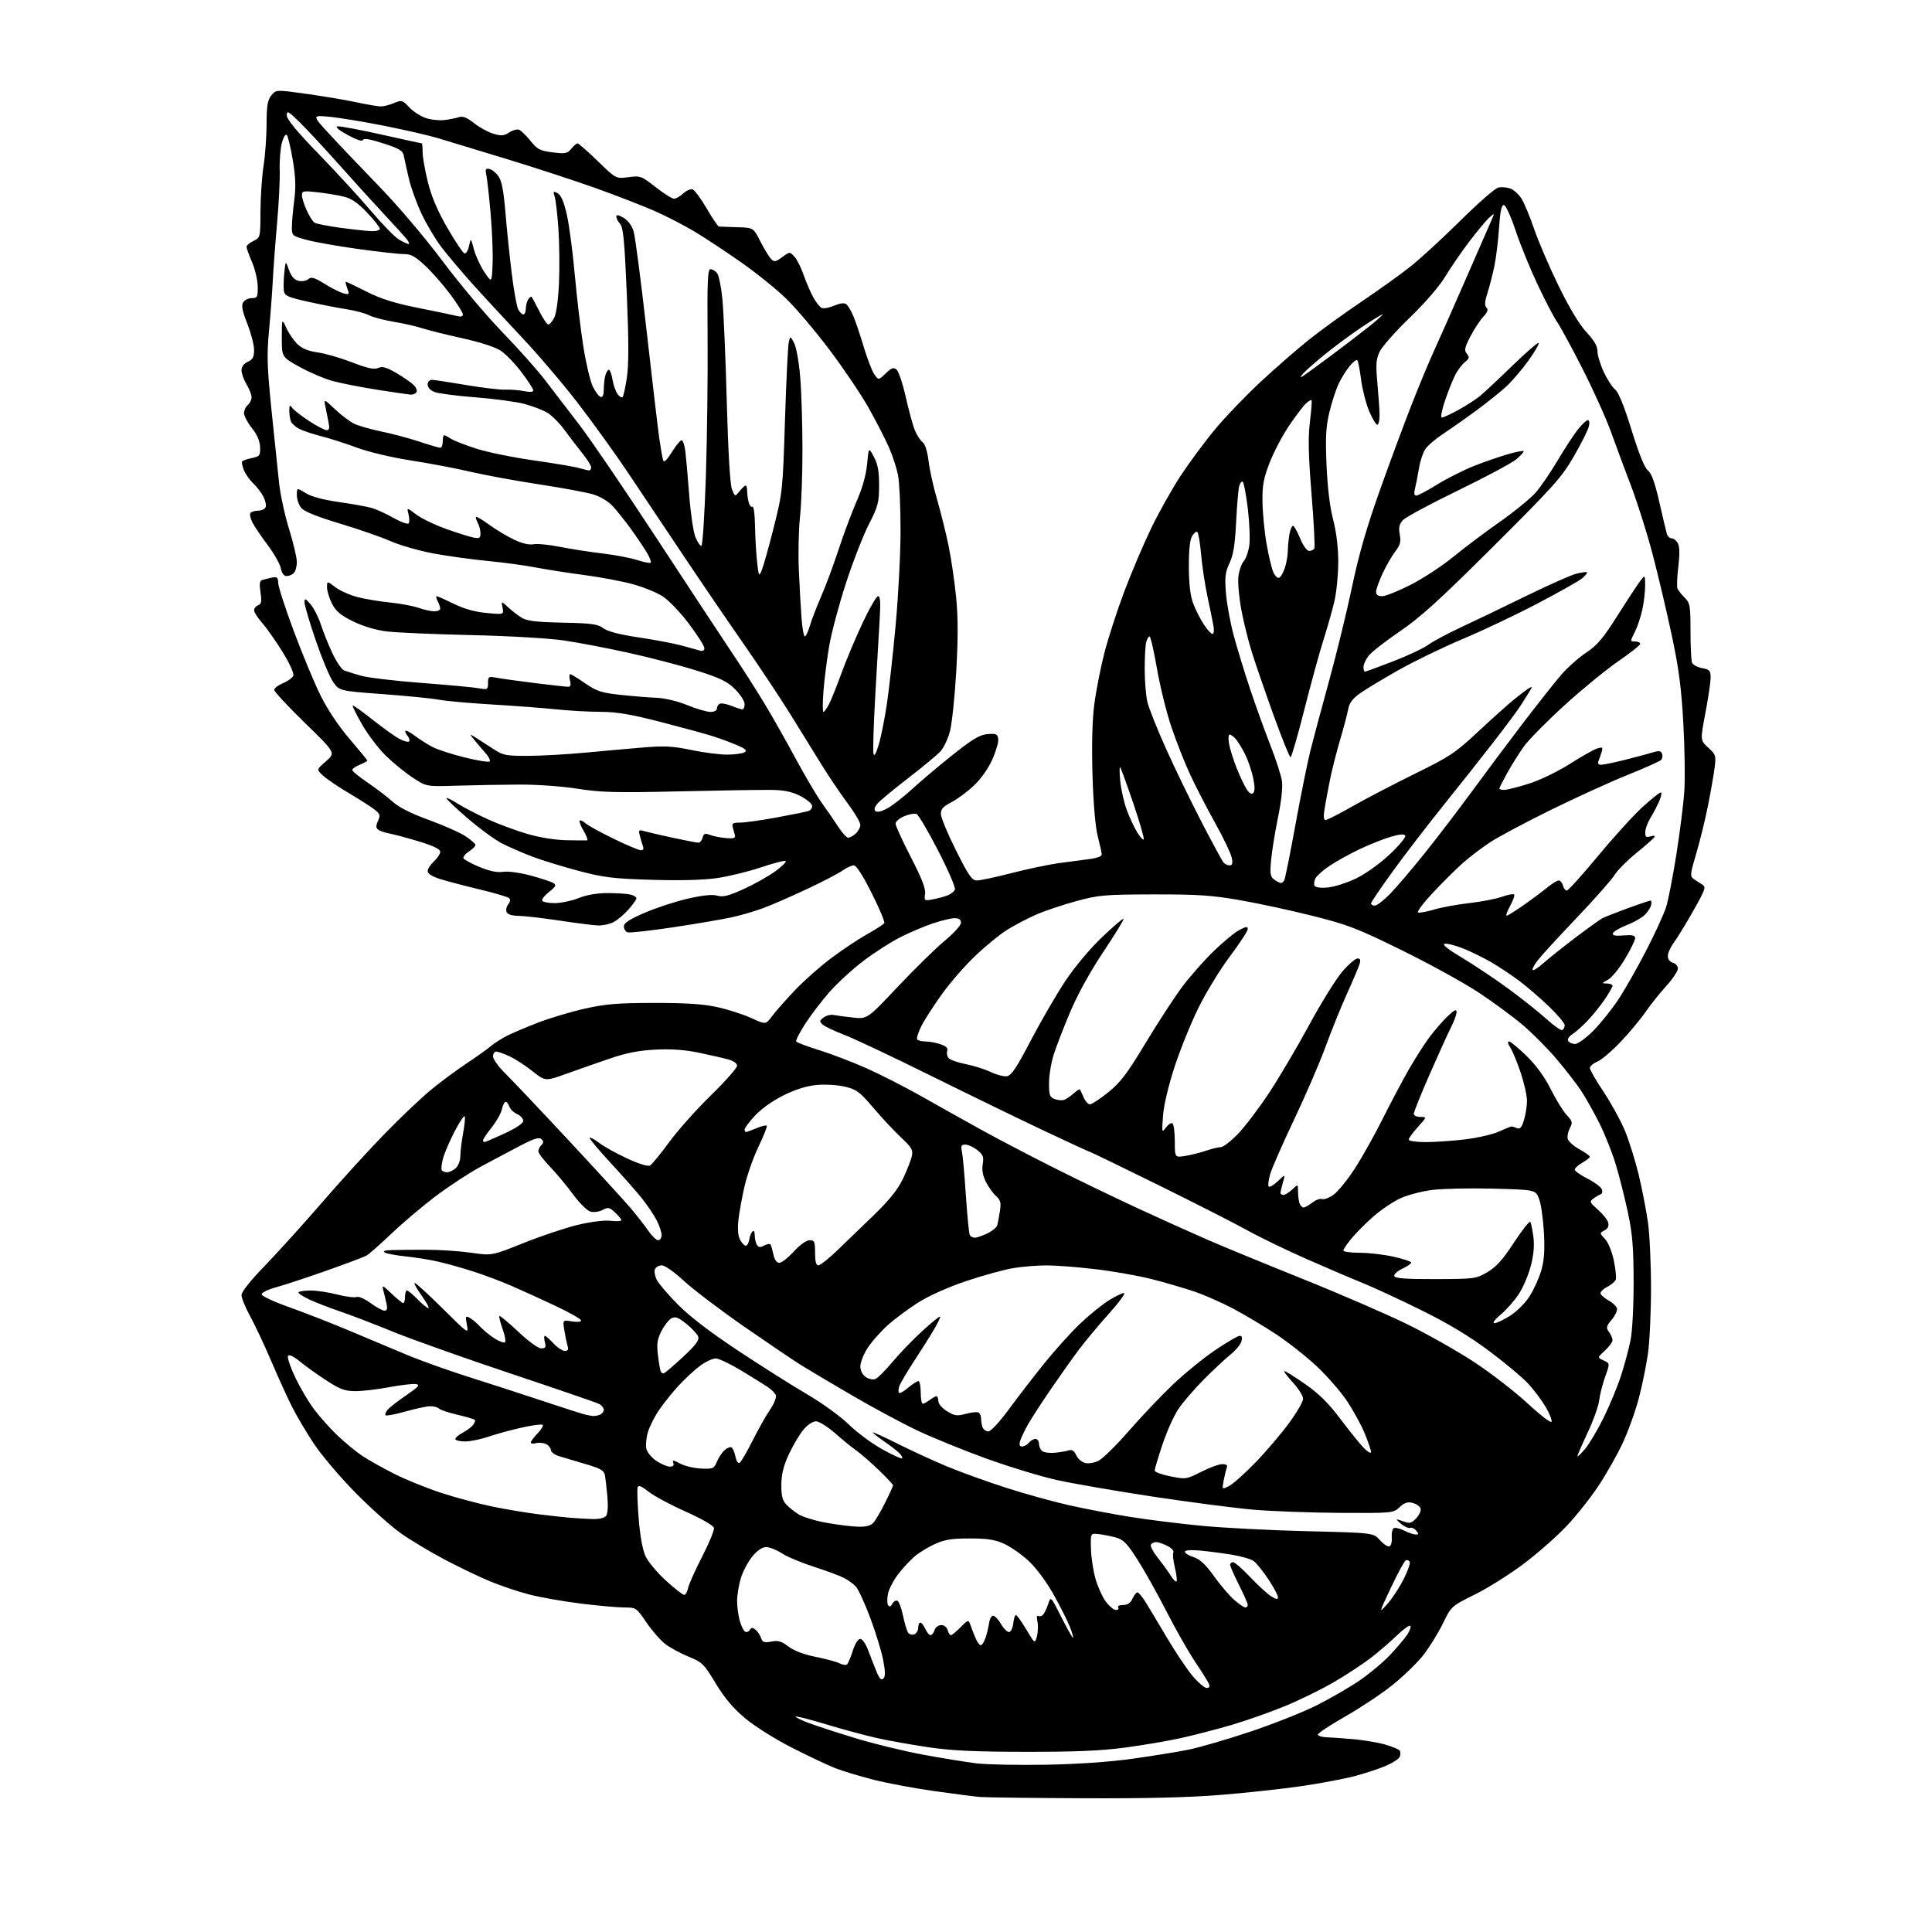 <?xml version="1.0" encoding="UTF-8" standalone="no"?>
<svg 
  version="1.1" 
  xmlns="http://www.w3.org/2000/svg" 
  xmlns:xlink="http://www.w3.org/1999/xlink" 
  xmlns:svg="http://www.w3.org/2000/svg"
  xmlns:rdf="http://www.w3.org/1999/02/22-rdf-syntax-ns#"
  xmlns:cc="http://creativecommons.org/ns#"
  xmlns:dc="http://purl.org/dc/elements/1.1/"
  viewBox="0 0 768 768"
  width="768"
  height="768"
>
<style>svg {background-color: white; }</style>"
<path stroke="none" fill="black" fill-rule="evenodd" d="M430.17,714.83C410.00,714.74 391.70,714.51 389.50,714.32C387.30,714.13 379.15,713.08 371.39,711.99C363.63,710.90 352.83,708.88 347.39,707.51C341.95,706.13 335.02,704.04 332.00,702.86C328.98,701.67 321.19,698.00 314.71,694.69C308.14,691.34 299.94,686.18 296.21,683.05C291.44,679.06 288.05,675.04 284.50,669.16C279.81,661.41 279.14,660.74 273.73,658.55C270.56,657.26 266.40,655.01 264.49,653.56C262.57,652.10 259.19,648.23 256.97,644.95C252.98,639.09 252.86,639.00 248.18,639.00C245.57,639.00 237.83,638.31 230.97,637.46C224.11,636.61 214.90,635.00 210.50,633.87C206.10,632.75 198.90,630.32 194.50,628.48C190.10,626.63 181.96,622.72 176.42,619.77C170.87,616.83 163.22,612.23 159.42,609.56C155.61,606.90 147.50,599.65 141.38,593.46C135.27,587.27 127.78,578.44 124.74,573.85C121.70,569.26 117.76,562.58 115.97,559.00C114.18,555.42 110.50,547.33 107.80,541.00C105.10,534.67 101.34,526.67 99.44,523.22C97.55,519.76 96.00,515.98 96.00,514.83C96.00,513.52 99.55,509.05 105.32,503.11C110.44,497.82 120.65,486.52 128.02,478.00C135.38,469.48 146.60,457.17 152.95,450.65C159.30,444.13 167.65,436.22 171.50,433.07C175.35,429.92 181.65,425.26 185.50,422.71C189.35,420.16 193.62,417.12 195.00,415.94C196.38,414.77 199.25,412.91 201.40,411.81C203.54,410.71 209.17,408.32 213.90,406.50C218.63,404.68 227.00,402.18 232.50,400.95C240.76,399.09 245.55,398.70 260.00,398.68C272.84,398.67 279.55,399.11 285.19,400.36C289.42,401.29 295.47,403.24 298.63,404.69C304.38,407.32 304.38,407.32 306.93,403.91C308.34,402.03 312.41,397.41 315.99,393.64C319.57,389.87 326.10,384.10 330.50,380.81C334.90,377.52 341.31,373.26 344.74,371.34C348.17,369.41 351.23,367.44 351.52,366.96C351.82,366.48 349.57,361.12 346.52,355.05C342.96,347.95 340.42,344.00 339.40,344.00C338.52,344.00 336.50,344.93 334.90,346.07C333.30,347.21 326.93,350.52 320.74,353.43C314.56,356.33 306.80,359.72 303.50,360.95C300.20,362.18 294.57,363.83 291.00,364.62C287.43,365.41 276.92,367.20 267.65,368.60C258.39,370.00 250.18,370.90 249.40,370.60C248.63,370.31 248.00,369.24 248.00,368.24C248.00,366.91 250.24,365.45 256.25,362.85C260.79,360.88 268.49,358.36 273.37,357.24C279.41,355.86 283.17,355.47 285.14,356.04C287.45,356.70 289.58,356.16 295.73,353.36C299.97,351.43 305.65,348.22 308.37,346.23C311.09,344.23 312.82,342.44 312.23,342.24C311.63,342.04 307.15,343.22 302.26,344.86C297.38,346.50 289.64,348.38 285.07,349.05C279.73,349.83 270.49,350.08 259.14,349.74C243.69,349.28 240.08,348.84 230.00,346.18C223.68,344.50 215.43,341.97 211.69,340.55C207.94,339.13 202.54,336.79 199.69,335.35C196.83,333.90 190.57,329.33 185.76,325.18C180.96,321.03 177.21,317.46 177.42,317.25C177.64,317.03 179.69,318.04 181.98,319.49C184.27,320.93 189.60,323.70 193.82,325.63C198.05,327.56 205.16,330.20 209.62,331.50C214.47,332.91 220.73,333.92 225.12,334.00C229.18,334.08 232.88,334.11 233.35,334.07C233.82,334.03 233.23,332.37 232.06,330.37C230.88,328.38 230.16,326.51 230.45,326.21C230.75,325.92 231.78,326.39 232.74,327.26C233.71,328.13 238.74,330.90 243.93,333.42C249.11,335.94 254.00,338.00 254.78,338.00C255.68,338.00 255.99,337.41 255.60,336.41C255.27,335.53 254.70,333.66 254.35,332.25C253.76,329.92 253.92,329.75 256.10,330.40C257.42,330.78 262.55,331.97 267.50,333.04C272.45,334.10 277.01,334.98 277.63,334.99C278.26,334.99 279.00,334.10 279.29,332.99C279.73,331.33 280.23,331.14 282.21,331.89C283.52,332.39 286.38,332.96 288.55,333.15C291.67,333.43 292.42,333.18 292.13,332.00C291.92,331.18 291.53,329.71 291.26,328.75C290.86,327.33 291.41,327.00 294.19,327.00C296.07,327.00 302.53,326.10 308.55,324.99C314.56,323.89 320.30,322.72 321.30,322.41C322.30,322.09 322.97,321.11 322.80,320.22C322.63,319.34 320.47,317.60 318.00,316.35C314.69,314.69 311.65,314.06 306.50,314.00C302.65,313.95 286.23,314.21 270.00,314.58C244.70,315.16 238.94,315.01 229.53,313.53C223.14,312.53 213.34,311.84 206.03,311.88C199.14,311.92 188.10,312.12 181.50,312.32C169.50,312.69 169.50,312.69 164.21,309.22C161.30,307.31 156.52,303.45 153.59,300.63C150.66,297.81 146.36,292.20 144.04,288.17C141.72,284.14 139.99,280.68 140.20,280.47C140.40,280.26 143.92,282.76 148.02,286.02C152.12,289.27 156.92,292.72 158.69,293.67C160.47,294.63 162.23,295.11 162.60,294.73C162.98,294.36 162.71,293.35 162.00,292.50C161.29,291.65 160.92,290.74 161.18,290.49C161.43,290.23 163.19,291.18 165.07,292.59C166.96,294.00 170.09,295.98 172.03,296.99C173.98,298.00 179.70,299.85 184.76,301.10C189.81,302.36 194.26,303.07 194.65,302.68C195.04,302.30 194.25,300.75 192.90,299.24C191.55,297.73 189.56,295.39 188.47,294.04C186.50,291.58 186.50,291.58 189.50,293.46C191.15,294.49 194.27,296.50 196.42,297.92C199.97,300.25 201.28,300.50 209.92,300.47C215.19,300.45 225.57,299.86 233.00,299.16C240.43,298.46 250.90,297.53 256.27,297.09C264.19,296.44 267.70,296.64 274.77,298.13C279.57,299.14 285.98,299.97 289.00,299.97C292.02,299.97 295.16,299.55 295.97,299.04C297.10,298.33 296.42,297.68 292.97,296.21C290.51,295.16 286.25,293.58 283.50,292.70C280.75,291.81 271.44,289.27 262.82,287.04C250.75,283.93 245.22,282.99 238.82,282.97C234.24,282.96 226.22,282.51 221.00,281.97C215.78,281.43 204.30,280.56 195.50,280.04C186.70,279.52 177.25,278.67 174.50,278.15C171.75,277.63 161.69,276.63 152.15,275.92C134.79,274.64 134.79,274.64 132.28,270.84C130.89,268.75 127.80,261.29 125.41,254.27C123.02,247.25 121.06,240.60 121.06,239.50C121.06,237.69 121.29,237.76 123.43,240.19C124.73,241.67 126.57,245.27 127.52,248.19C128.46,251.11 130.53,256.26 132.12,259.64C133.70,263.02 135.79,266.10 136.75,266.49C137.71,266.87 140.75,267.83 143.50,268.61C146.25,269.39 157.05,270.68 167.50,271.47C177.95,272.26 188.19,273.21 190.25,273.58C193.84,274.23 194.00,274.14 194.00,271.52C194.00,268.92 194.19,268.81 197.53,269.44C199.47,269.80 206.31,270.75 212.74,271.55C219.17,272.35 225.05,273.00 225.82,273.00C226.81,273.00 227.03,272.27 226.59,270.50C226.24,269.13 226.28,268.00 226.66,268.00C227.04,268.00 229.73,269.64 232.63,271.64C237.23,274.81 239.04,275.39 246.71,276.22C251.54,276.75 257.98,277.27 261.00,277.38C264.24,277.50 269.24,278.70 273.17,280.29C276.84,281.78 281.00,283.00 282.42,283.00C283.98,283.00 285.00,282.44 285.00,281.58C285.00,280.80 285.56,279.96 286.25,279.71C286.94,279.46 289.02,279.88 290.87,280.63C292.73,281.38 294.64,282.00 295.12,282.00C295.60,282.00 296.00,281.05 296.00,279.88C296.00,278.72 294.30,276.07 292.22,273.99C289.12,270.89 286.42,269.57 277.06,266.61C270.79,264.62 258.65,261.45 250.08,259.55C241.51,257.65 229.78,255.41 224.00,254.57C218.04,253.71 202.05,252.79 187.00,252.45C172.43,252.12 157.39,251.46 153.59,250.99C149.32,250.45 144.27,248.93 140.33,246.99C135.37,244.55 133.53,243.01 131.98,239.97C130.89,237.83 130.00,234.91 130.00,233.49C130.00,230.90 130.00,230.90 133.29,233.41C135.10,234.79 139.04,236.55 142.04,237.33C145.04,238.11 150.86,239.09 154.98,239.50C159.09,239.91 164.21,240.87 166.35,241.62C168.50,242.38 171.32,243.00 172.63,243.00C173.93,243.00 175.00,242.52 175.00,241.93C175.00,241.35 174.53,240.00 173.96,238.93C173.40,237.87 173.23,237.00 173.59,237.00C173.96,237.00 177.01,238.36 180.38,240.01C184.50,242.04 188.75,243.24 193.40,243.67C200.29,244.32 200.29,244.32 199.77,241.59C199.25,238.87 199.25,238.87 201.88,241.30C203.32,242.64 205.73,244.52 207.23,245.47C209.40,246.85 212.75,247.27 223.61,247.51C235.24,247.76 237.64,248.09 239.87,249.75C241.63,251.04 246.33,252.26 254.00,253.40C260.32,254.35 267.98,255.79 271.00,256.62C274.02,257.44 277.29,258.34 278.25,258.62C279.37,258.95 280.00,258.59 280.00,257.63C280.00,256.80 277.22,252.44 273.83,247.93C270.33,243.29 265.76,238.53 263.29,236.97C260.88,235.44 255.45,233.27 251.21,232.13C246.97,231.00 238.32,229.39 232.00,228.55C225.68,227.72 217.07,226.37 212.87,225.56C208.67,224.75 200.12,223.59 193.87,222.99C187.62,222.39 177.91,221.05 172.31,220.01C166.70,218.97 159.05,216.78 155.31,215.14C151.56,213.49 142.43,210.32 135.00,208.09C125.93,205.36 120.93,203.33 119.75,201.90C118.79,200.74 118.00,198.44 118.00,196.81C118.00,193.84 118.00,193.84 121.54,196.02C123.83,197.44 128.49,198.69 134.79,199.58C140.13,200.34 146.00,201.40 147.84,201.94C149.68,202.47 153.60,204.27 156.54,205.94C159.49,207.60 162.16,208.54 162.48,208.03C162.80,207.51 162.75,205.87 162.38,204.38C161.70,201.67 161.70,201.67 165.41,204.50C167.45,206.05 172.80,208.64 177.31,210.25C181.81,211.85 186.74,213.40 188.25,213.69C190.57,214.14 191.00,213.89 191.00,212.05C191.00,210.85 190.51,208.96 189.92,207.85C189.32,206.74 189.01,205.66 189.22,205.45C189.43,205.24 191.83,206.68 194.55,208.65C197.27,210.62 201.71,213.27 204.42,214.55C207.51,216.02 210.34,216.68 212.02,216.35C213.50,216.05 218.26,216.52 222.60,217.38C226.95,218.25 234.55,219.43 239.50,220.01C244.45,220.59 250.67,221.77 253.31,222.63C255.96,223.50 258.38,223.96 258.68,223.65C258.98,223.35 258.19,221.39 256.92,219.30C255.64,217.21 252.81,213.03 250.61,210.00C248.41,206.97 245.25,203.03 243.59,201.22C241.75,199.24 238.64,197.38 235.70,196.50C233.03,195.71 223.34,193.92 214.17,192.52C205.00,191.12 192.78,188.87 187.00,187.53C181.22,186.18 170.55,184.15 163.29,183.03C155.68,181.84 146.56,179.68 141.79,177.92C137.23,176.23 130.84,174.19 127.59,173.37C124.34,172.55 120.46,171.25 118.96,170.48C117.47,169.71 115.96,168.35 115.62,167.46C115.28,166.56 115.00,164.66 115.00,163.23C115.00,160.94 115.15,160.82 116.25,162.24C116.94,163.14 119.96,165.47 122.98,167.43C125.99,169.40 129.08,171.00 129.85,171.00C130.88,171.00 131.08,170.20 130.62,168.00C130.28,166.35 129.72,163.54 129.37,161.75C128.74,158.50 128.74,158.50 133.12,162.64C135.53,164.92 138.91,167.49 140.64,168.36C142.37,169.23 147.32,170.66 151.64,171.54C155.96,172.43 162.77,174.24 166.77,175.58C170.77,176.91 174.48,178.00 175.02,178.00C175.56,178.00 176.00,176.88 176.00,175.50C176.00,174.12 176.24,173.00 176.54,173.00C176.83,173.00 178.07,173.64 179.29,174.42C180.50,175.21 185.10,176.99 189.50,178.39C193.90,179.79 204.10,181.87 212.17,183.01C220.23,184.16 228.33,185.52 230.16,186.05C231.99,186.57 233.83,187.00 234.24,187.00C234.66,187.00 235.00,186.44 234.99,185.75C234.98,185.06 233.35,182.47 231.35,180.00C229.36,177.53 226.19,173.38 224.30,170.79C222.42,168.20 219.44,165.20 217.69,164.13C215.93,163.05 211.80,161.46 208.50,160.58C205.20,159.70 196.43,158.52 189.00,157.94C181.57,157.37 174.26,156.42 172.75,155.83C171.11,155.19 170.00,154.00 170.00,152.88C170.00,151.80 170.70,151.00 171.64,151.00C172.54,151.00 178.65,151.92 185.21,153.04C191.78,154.16 198.80,154.99 200.82,154.90C202.85,154.80 206.19,155.06 208.25,155.47C210.61,155.94 212.00,155.85 212.00,155.21C212.00,154.65 209.91,151.42 207.35,148.02C204.80,144.62 201.07,140.75 199.08,139.43C196.88,137.98 190.93,136.04 183.98,134.50C177.66,133.11 170.47,131.32 168.00,130.53C165.53,129.73 160.35,128.55 156.50,127.91C152.65,127.27 148.22,126.10 146.67,125.30C145.11,124.51 141.06,123.43 137.67,122.91C134.27,122.39 127.38,121.04 122.36,119.92C114.50,118.17 113.16,117.58 112.86,115.69C112.66,114.49 112.73,111.25 113.01,108.50C113.52,103.50 113.52,103.50 114.84,107.25C115.74,109.81 116.93,111.19 118.59,111.61C119.96,111.96 121.68,111.68 122.53,110.97C123.77,109.95 124.93,110.28 129.08,112.86C131.85,114.58 135.23,116.27 136.58,116.61C138.88,117.19 138.97,117.06 138.04,114.61C137.50,113.18 137.25,112.00 137.49,112.00C137.74,112.00 141.44,113.77 145.72,115.93C151.51,118.85 156.82,120.52 166.50,122.45C173.65,123.87 180.51,125.31 181.75,125.64C183.20,126.02 184.00,125.79 184.00,124.99C184.00,124.30 181.76,120.72 179.02,117.03C176.28,113.34 171.80,108.22 169.06,105.66C165.07,101.92 163.38,101.00 160.54,101.00C158.58,101.00 150.35,100.08 142.24,98.96C134.13,97.83 124.91,96.20 121.75,95.32C116.09,93.76 116.00,93.68 116.03,90.12C116.05,88.13 116.48,83.35 116.98,79.50C117.66,74.27 117.50,70.22 116.36,63.50C115.53,58.55 114.46,54.11 113.99,53.62C113.52,53.13 112.66,54.54 112.05,56.80C111.46,59.02 111.06,63.92 111.19,67.67C111.31,71.43 110.84,80.80 110.16,88.50C109.47,96.20 108.70,106.55 108.44,111.50C108.19,116.45 107.50,125.53 106.92,131.69C106.03,141.16 106.19,145.97 107.94,163.19C109.08,174.36 110.43,187.32 110.94,192.00C111.45,196.68 113.24,204.94 114.93,210.37C116.62,215.80 118.00,221.68 118.00,223.42C118.00,225.17 117.46,227.14 116.80,227.80C116.14,228.46 114.85,229.00 113.93,229.00C112.85,229.00 112.03,227.88 111.63,225.89C111.29,224.18 108.94,220.04 106.42,216.68C103.90,213.33 101.18,209.31 100.38,207.76C99.57,206.21 99.19,204.50 99.52,203.97C99.85,203.44 101.23,203.00 102.59,203.00C103.95,203.00 105.31,202.37 105.60,201.59C105.90,200.81 105.48,198.90 104.67,197.34C103.85,195.78 102.06,193.44 100.68,192.15C99.29,190.86 97.61,188.48 96.95,186.87C96.28,185.26 95.99,183.67 96.31,183.35C96.64,183.03 98.38,182.46 100.20,182.07C103.23,181.44 103.49,181.08 103.39,177.76C103.32,175.33 102.26,172.85 100.14,170.18C98.41,168.00 97.00,165.32 97.00,164.23C97.00,163.14 97.67,161.68 98.50,161.00C99.32,160.32 100.00,158.92 100.00,157.90C100.00,156.88 99.10,154.57 98.00,152.77C96.91,150.97 96.01,148.48 96.00,147.23C96.00,145.77 96.90,144.55 98.50,143.82C100.49,142.91 101.00,141.95 101.00,139.11C101.00,137.15 99.79,132.46 98.31,128.69C96.27,123.51 95.88,121.42 96.67,120.17C97.25,119.25 98.80,118.50 100.12,118.50C102.29,118.50 102.50,118.09 102.45,113.92C102.42,111.41 101.41,107.05 100.20,104.24C98.99,101.43 98.00,98.67 98.00,98.12C98.00,97.56 99.24,96.51 100.75,95.78C103.49,94.46 103.50,94.40 103.54,83.98C103.57,78.21 104.12,70.12 104.76,66.00C105.41,61.88 105.95,54.39 105.97,49.36C105.99,41.96 106.36,39.78 107.87,37.92C109.73,35.62 109.73,35.62 122.12,37.35C128.93,38.31 137.88,39.82 142.00,40.72C146.12,41.61 150.40,42.33 151.50,42.31C152.60,42.29 154.93,41.68 156.67,40.95C159.68,39.69 159.99,39.78 162.67,42.65C164.23,44.32 167.22,46.25 169.32,46.94C171.41,47.63 174.79,47.98 176.81,47.71C178.84,47.45 181.42,46.92 182.54,46.55C183.98,46.08 185.70,46.77 188.43,48.94C190.55,50.63 194.00,52.52 196.09,53.15C199.28,54.10 200.32,54.02 202.40,52.66C203.77,51.76 205.54,51.27 206.33,51.57C207.12,51.88 209.16,53.86 210.87,55.99C213.61,59.40 214.64,59.94 219.67,60.56C224.75,61.20 225.54,61.05 227.09,59.14C228.04,57.96 229.16,57.00 229.58,57.00C230.00,57.00 233.62,60.17 237.61,64.04C244.87,71.09 244.87,71.09 249.81,70.43C254.57,69.80 254.97,69.94 260.63,74.39C263.86,76.92 267.15,79.00 267.94,79.00C268.73,79.00 270.39,78.04 271.63,76.87C272.88,75.70 274.56,75.00 275.37,75.31C276.18,75.62 278.70,79.05 280.96,82.94C283.23,86.82 285.41,90.03 285.79,90.07C286.18,90.11 289.43,90.22 293.00,90.32C299.50,90.50 299.50,90.50 302.28,96.00C303.82,99.02 305.72,102.15 306.52,102.95C307.79,104.22 308.35,104.12 310.95,102.20C313.90,100.02 313.93,100.01 315.75,101.96C316.75,103.04 318.41,106.30 319.43,109.21C320.44,112.12 322.18,116.17 323.30,118.20C324.41,120.24 325.95,122.15 326.71,122.44C327.48,122.74 329.72,122.31 331.69,121.48C334.13,120.46 335.66,120.31 336.48,120.99C337.15,121.54 338.40,123.68 339.26,125.74C340.13,127.81 341.98,133.32 343.38,138.00C344.78,142.68 346.67,147.55 347.58,148.83C349.22,151.16 349.22,151.16 352.08,148.43C354.40,146.20 355.20,145.92 356.40,146.91C357.21,147.59 358.85,152.49 360.05,157.82C361.25,163.14 362.87,169.07 363.65,171.00C364.43,172.93 365.81,175.06 366.71,175.74C367.74,176.52 368.64,179.31 369.11,183.24C369.52,186.68 371.04,193.55 372.49,198.50C373.93,203.45 375.98,211.68 377.04,216.78C378.10,221.89 379.46,231.15 380.07,237.37C380.87,245.52 380.88,253.82 380.11,267.09C379.52,277.22 378.39,287.92 377.58,290.87C376.77,293.83 375.08,297.36 373.81,298.73C372.54,300.09 366.91,304.76 361.29,309.10C355.68,313.44 350.16,317.98 349.04,319.19C347.70,320.62 347.33,321.73 347.97,322.37C348.60,323.00 350.21,322.67 352.59,321.42C354.59,320.37 359.21,316.77 362.86,313.43C366.51,310.09 373.83,303.93 379.12,299.74C386.78,293.67 389.53,292.06 392.62,291.81C395.98,291.54 396.54,291.80 396.82,293.73C396.99,294.95 395.92,298.66 394.44,301.96C392.79,305.63 389.90,309.69 387.01,312.39C384.41,314.82 380.42,317.77 378.14,318.93C374.96,320.55 374.00,321.62 374.00,323.54C374.00,324.91 376.70,331.42 380.01,338.02C385.12,348.21 386.36,350.00 388.36,350.00C389.65,350.00 395.83,348.68 402.10,347.07C408.37,345.45 416.88,343.67 421.00,343.09C425.12,342.52 430.64,341.79 433.25,341.47C435.96,341.13 437.98,340.37 437.96,339.69C437.94,339.03 437.24,335.80 436.39,332.50C435.43,328.77 434.64,319.63 434.29,308.31C433.94,296.60 434.17,286.63 434.96,280.31C435.64,274.92 437.46,265.55 439.02,259.50C440.59,253.45 444.16,242.43 446.97,235.00C449.79,227.57 454.53,216.40 457.53,210.16C460.52,203.92 465.82,194.47 469.30,189.16C472.79,183.85 479.01,175.45 483.13,170.50C487.26,165.55 495.41,157.07 501.26,151.65C507.10,146.23 515.62,138.81 520.19,135.15C524.76,131.49 534.12,124.70 541.00,120.06C547.88,115.42 556.65,109.14 560.50,106.10C564.35,103.07 573.28,94.87 580.35,87.88C587.42,80.89 594.25,74.90 595.53,74.58C596.81,74.26 599.02,74.44 600.43,74.97C601.84,75.51 603.86,77.37 604.92,79.11C605.98,80.85 608.26,86.38 609.98,91.39C611.71,96.40 616.09,106.56 619.72,113.96C623.93,122.55 627.89,129.11 630.66,132.07C633.70,135.32 635.00,137.57 635.01,139.60C635.02,141.20 636.14,144.90 637.50,147.83C638.87,150.77 640.91,153.92 642.04,154.83C643.39,155.93 645.65,161.50 648.59,171.00C651.54,180.51 653.77,186.03 655.09,187.04C656.51,188.13 657.82,191.77 659.59,199.54C660.97,205.57 662.32,211.29 662.61,212.25C662.90,213.21 663.76,214.00 664.53,214.00C665.30,214.00 666.40,214.89 666.98,215.97C667.69,217.29 667.75,220.37 667.16,225.22C666.68,229.22 666.51,233.11 666.79,233.85C667.06,234.59 668.35,236.26 669.65,237.55C671.83,239.74 672.00,240.69 672.00,250.87C672.00,256.90 672.27,262.54 672.60,263.39C672.92,264.25 674.72,265.23 676.60,265.58C679.61,266.15 680.00,266.58 680.00,269.36C680.00,271.09 679.07,277.40 677.93,283.39C675.86,294.28 675.86,294.28 679.05,297.20C682.09,299.97 682.21,300.36 681.57,305.30C681.20,308.16 680.00,315.00 678.90,320.50C677.80,326.00 675.71,334.49 674.26,339.37C671.86,347.41 671.77,348.35 673.22,349.37C674.10,349.99 675.63,350.99 676.62,351.58C678.27,352.58 677.99,353.41 673.10,362.08C670.17,367.26 666.70,372.93 665.39,374.68C664.07,376.43 663.00,378.84 663.00,380.03C663.00,381.35 663.78,382.39 665.00,382.71C666.10,383.00 667.00,384.04 667.00,385.04C667.00,386.03 664.83,389.24 662.18,392.17C659.53,395.10 655.87,399.69 654.05,402.37C652.23,405.05 647.87,410.28 644.36,414.00C640.85,417.72 636.63,421.32 634.99,422.00C633.35,422.69 632.00,423.83 632.00,424.56C632.00,425.28 634.44,429.52 637.42,433.97C640.40,438.43 644.23,445.41 645.93,449.48C647.62,453.56 650.11,461.53 651.46,467.19C652.80,472.86 654.45,481.32 655.10,486.00C655.76,490.68 656.30,502.38 656.30,512.00C656.30,521.62 655.76,533.33 655.10,538.00C654.44,542.67 652.80,550.72 651.44,555.87C650.09,561.02 647.19,569.07 644.99,573.76C642.80,578.44 638.43,586.14 635.29,590.85C632.16,595.57 626.43,602.75 622.57,606.82C618.70,610.89 611.08,617.58 605.62,621.69C600.16,625.80 591.47,631.26 586.30,633.83C576.90,638.50 576.90,638.50 573.50,645.50C571.62,649.35 568.08,655.03 565.63,658.13C563.18,661.22 557.63,666.57 553.30,670.01C548.98,673.45 540.56,679.03 534.60,682.42C528.64,685.81 523.82,689.01 523.88,689.54C523.95,690.07 525.54,690.55 527.41,690.60C529.28,690.66 534.21,691.01 538.35,691.39C542.49,691.77 548.14,692.74 550.90,693.56C553.66,694.38 556.16,695.45 556.46,695.94C556.76,696.42 556.75,697.49 556.43,698.32C556.12,699.14 553.71,700.74 551.09,701.87C548.46,703.00 542.98,704.82 538.91,705.93C534.83,707.03 525.26,708.85 517.63,709.97C510.00,711.09 495.46,712.68 485.30,713.50C472.67,714.53 455.27,714.95 430.17,714.83zM415.50,701.51C428.20,701.29 440.79,700.43 450.00,699.15C457.98,698.04 468.10,696.40 472.50,695.51C476.90,694.62 487.93,691.41 497.00,688.37C506.07,685.33 517.85,680.67 523.16,678.01C528.48,675.35 536.13,670.94 540.16,668.22C544.20,665.49 549.78,660.83 552.57,657.88C555.35,654.92 558.45,651.25 559.45,649.72C560.45,648.19 560.97,646.64 560.61,646.28C560.25,645.92 557.83,647.67 555.23,650.17C552.63,652.68 548.05,656.62 545.06,658.94C542.07,661.26 535.53,665.57 530.53,668.51C525.53,671.45 516.50,675.88 510.47,678.34C504.44,680.80 494.77,684.19 489.00,685.86C483.23,687.53 474.40,689.81 469.38,690.92C464.37,692.04 454.47,693.72 447.38,694.67C437.88,695.95 427.55,696.40 408.00,696.38C388.11,696.37 378.51,695.93 369.50,694.62C362.90,693.66 353.65,692.02 348.94,690.98C344.23,689.93 335.06,687.47 328.56,685.50C322.07,683.53 316.55,682.12 316.31,682.36C316.06,682.60 318.46,683.78 321.64,684.97C324.82,686.16 333.29,688.91 340.46,691.08C347.63,693.25 359.57,696.15 367.00,697.52C374.43,698.89 383.88,700.43 388.00,700.94C392.12,701.45 404.50,701.70 415.50,701.51zM479.68,671.00C480.63,671.00 481.00,670.43 480.64,669.50C480.32,668.68 477.87,664.74 475.18,660.75C472.50,656.76 467.31,647.65 463.66,640.50C460.01,633.35 454.78,624.04 452.05,619.80C447.82,613.23 446.54,611.96 443.30,611.10C441.21,610.56 438.15,609.97 436.50,609.80C433.50,609.50 433.50,609.50 433.67,615.73C433.77,619.15 434.59,624.55 435.51,627.73C436.43,630.90 438.29,634.96 439.64,636.75C440.99,638.54 442.78,640.00 443.61,640.00C444.44,640.00 444.84,639.55 444.50,639.00C444.15,638.43 445.00,638.00 446.46,638.00C448.24,638.00 449.40,637.23 450.18,635.50C450.81,634.12 451.69,633.00 452.15,633.00C452.60,633.00 454.03,634.69 455.32,636.75C456.61,638.81 460.48,645.26 463.92,651.09C467.37,656.91 471.98,663.77 474.17,666.34C476.36,668.90 478.84,671.00 479.68,671.00zM351.16,667.24C351.99,666.41 351.96,664.46 351.06,659.81C350.38,656.34 348.07,648.81 345.92,643.08C343.77,637.36 341.22,631.80 340.26,630.73C339.29,629.67 337.17,628.10 335.53,627.26C333.90,626.41 328.50,624.41 323.53,622.81C318.56,621.21 312.82,618.80 310.77,617.45C308.72,616.10 305.94,615.00 304.59,615.00C302.98,615.00 301.09,616.28 299.04,618.75C297.34,620.81 295.28,624.72 294.47,627.43C293.66,630.14 293.00,634.19 293.01,636.43C293.01,638.67 293.48,642.17 294.04,644.21C294.61,646.26 295.56,648.23 296.15,648.59C296.74,648.96 297.59,648.67 298.04,647.94C298.70,646.87 299.14,646.87 300.39,647.90C301.23,648.61 302.21,650.08 302.56,651.18C303.09,652.86 303.76,653.08 306.60,652.55C309.35,652.03 310.68,652.42 313.46,654.54C315.65,656.21 319.56,657.69 324.20,658.62C328.22,659.42 332.51,660.58 333.75,661.20C334.99,661.83 336.34,662.00 336.75,661.60C337.16,661.19 338.18,658.75 339.00,656.18C339.89,653.41 341.10,651.50 341.97,651.50C342.80,651.50 344.19,653.51 345.17,656.16C346.12,658.72 347.61,662.51 348.47,664.59C349.63,667.36 350.34,668.06 351.16,667.24zM389.87,654.00C390.41,654.00 391.30,652.54 391.87,650.75C392.43,648.96 393.03,646.41 393.19,645.08C393.36,643.75 394.01,642.49 394.63,642.29C395.25,642.08 396.71,643.55 397.89,645.54C399.06,647.53 400.58,648.98 401.26,648.75C401.94,648.53 402.64,646.92 402.81,645.17C402.99,643.43 403.44,642.00 403.83,642.00C404.22,642.00 406.07,644.57 407.95,647.72C411.37,653.44 411.37,653.44 412.19,650.47C412.64,648.84 412.73,646.21 412.40,644.62C412.02,642.83 412.16,641.98 412.78,642.36C413.33,642.70 414.21,642.42 414.75,641.74C415.29,641.06 416.17,639.15 416.71,637.50C417.69,634.51 417.71,634.53 421.86,642.75C424.15,647.29 426.24,651.00 426.50,651.00C426.77,651.00 426.23,649.09 425.32,646.75C424.40,644.41 421.50,638.64 418.86,633.91C416.03,628.86 411.97,623.38 409.00,620.59C406.21,617.99 401.81,614.89 399.22,613.71C395.51,612.02 392.58,611.56 385.50,611.56C378.36,611.56 375.50,612.01 371.67,613.76C369.01,614.97 365.42,617.15 363.69,618.60C361.96,620.06 359.03,623.20 357.18,625.57C355.33,627.95 353.46,631.45 353.03,633.35C352.61,635.24 352.60,637.35 353.01,638.02C353.57,638.91 354.03,638.77 354.75,637.48C355.29,636.51 356.22,636.02 356.80,636.38C357.39,636.74 358.36,639.39 358.96,642.27C359.56,645.15 360.45,648.13 360.93,648.90C361.41,649.66 362.52,650.02 363.40,649.68C364.28,649.34 365.00,648.15 365.00,647.03C365.00,645.91 365.38,645.00 365.84,645.00C366.30,645.00 367.19,646.12 367.82,647.50C368.44,648.88 369.39,650.00 369.91,650.00C370.44,650.00 371.15,649.10 371.50,648.00C371.86,646.87 373.01,646.00 374.16,646.00C375.35,646.00 376.40,646.83 376.71,648.00C377.00,649.10 377.58,650.00 378.00,650.00C378.42,650.00 380.15,648.58 381.85,646.84C384.68,643.94 385.00,643.84 385.62,645.59C385.99,646.64 386.88,648.96 387.60,650.75C388.31,652.54 389.34,654.00 389.87,654.00zM551.52,637.57C553.45,635.41 556.36,630.96 557.99,627.69C559.63,624.43 560.71,621.33 560.39,620.82C560.07,620.31 559.39,620.04 558.87,620.21C558.35,620.38 555.70,625.24 552.97,631.01C548.02,641.50 548.02,641.50 551.52,637.57zM495.03,639.00C495.57,639.00 496.00,638.54 496.00,637.98C496.00,637.41 494.43,633.82 492.50,630.00C490.57,626.18 489.00,622.59 489.00,622.02C489.00,621.46 489.53,621.00 490.19,621.00C490.84,621.00 493.87,623.65 496.94,626.89C500.00,630.13 503.74,633.56 505.25,634.51C507.40,635.85 508.00,635.93 508.00,634.87C508.00,634.11 506.25,630.88 504.13,627.69C502.00,624.49 499.37,621.24 498.27,620.48C497.18,619.71 493.18,618.58 489.39,617.97C485.60,617.36 479.91,616.63 476.75,616.35C473.25,616.05 471.00,616.24 471.00,616.85C471.00,617.40 472.58,618.37 474.51,619.00C477.05,619.84 479.26,621.91 482.54,626.51C485.04,630.00 488.65,634.24 490.57,635.93C492.50,637.62 494.50,639.00 495.03,639.00zM271.97,634.00C272.52,634.00 273.22,632.76 273.53,631.25C273.85,629.74 276.37,624.11 279.13,618.75C281.89,613.39 284.00,608.28 283.82,607.39C283.63,606.44 279.04,603.79 272.51,600.86C266.46,598.16 259.82,594.58 257.75,592.92C255.06,590.76 253.84,590.27 253.48,591.19C253.21,591.91 253.39,597.48 253.88,603.57C254.44,610.62 255.45,616.11 256.63,618.66C257.66,620.87 261.31,625.23 264.74,628.34C268.17,631.45 271.43,634.00 271.97,634.00zM467.69,628.64C467.99,628.35 467.68,625.86 467.02,623.10C466.36,620.35 466.10,617.64 466.44,617.09C466.79,616.54 465.72,615.39 464.08,614.54C462.44,613.69 460.43,613.00 459.61,613.00C458.79,613.00 457.84,613.45 457.50,614.01C457.15,614.56 458.39,616.92 460.25,619.26C462.10,621.59 464.42,624.78 465.39,626.34C466.36,627.90 467.40,628.93 467.69,628.64zM552.31,614.70C552.97,614.47 553.39,612.89 553.25,611.20C553.12,609.50 553.46,607.83 554.02,607.49C554.57,607.15 556.44,607.57 558.17,608.43C559.89,609.29 561.97,610.00 562.78,610.00C563.99,610.00 564.02,609.73 562.96,608.45C562.26,607.60 561.17,607.10 560.56,607.34C559.94,607.58 558.39,606.92 557.11,605.89C555.83,604.85 555.02,604.00 555.32,604.00C555.62,604.00 556.97,604.42 558.32,604.93C560.33,605.70 561.19,605.43 563.02,603.48C564.27,602.15 565.00,600.43 564.67,599.58C564.35,598.74 562.92,597.77 561.49,597.41C559.54,596.92 558.25,597.35 556.36,599.13C553.85,601.48 553.62,601.50 532.66,601.39C521.02,601.33 505.43,600.75 498.00,600.10C490.57,599.44 472.57,597.10 458.00,594.89C443.43,592.68 426.32,589.72 420.00,588.31C413.68,586.90 401.07,583.06 392.00,579.77C382.93,576.49 370.55,571.44 364.50,568.57C358.45,565.69 346.75,559.40 338.50,554.57C330.25,549.75 321.25,544.41 318.50,542.70C315.75,540.99 305.67,534.17 296.10,527.55C286.54,520.92 275.67,512.69 271.96,509.25C268.06,505.65 264.30,503.00 263.07,503.00C261.90,503.00 260.67,503.71 260.34,504.57C260.00,505.43 260.35,507.34 261.11,508.82C261.86,510.29 265.63,514.70 269.49,518.60C274.06,523.24 282.31,529.56 293.21,536.78C302.39,542.87 314.77,550.70 320.71,554.17C326.82,557.74 334.07,562.99 337.44,566.28C340.71,569.47 346.71,573.91 350.76,576.14C354.81,578.38 358.34,579.99 358.61,579.72C358.88,579.46 358.37,578.51 357.47,577.62C356.58,576.72 353.86,574.62 351.43,572.95C348.99,571.27 347.00,569.70 347.00,569.44C347.00,569.19 351.44,571.21 356.87,573.93C362.30,576.66 371.12,580.71 376.47,582.94C381.82,585.17 392.37,588.97 399.90,591.40C407.44,593.83 418.75,596.96 425.05,598.37C431.35,599.78 442.12,601.84 449.00,602.95C455.88,604.06 468.70,605.66 477.50,606.51C486.30,607.36 505.30,608.34 519.73,608.68C545.95,609.32 545.95,609.32 548.54,612.22C549.96,613.82 551.66,614.94 552.31,614.70zM341.10,606.89C344.32,606.97 346.15,606.48 347.23,605.25C348.08,604.29 350.18,600.70 351.89,597.28C353.60,593.86 355.00,590.78 355.00,590.44C355.00,590.10 352.41,587.34 349.26,584.31C346.10,581.27 342.16,577.85 340.51,576.69C338.85,575.54 335.05,572.44 332.05,569.80C329.05,567.16 325.61,565.00 324.39,565.00C323.12,565.00 321.00,566.39 319.43,568.25C317.92,570.04 315.33,574.38 313.68,577.89C311.49,582.55 310.66,585.85 310.60,590.05C310.54,594.41 310.99,596.33 312.45,597.94C313.50,599.11 315.77,600.93 317.47,601.98C319.18,603.04 324.16,604.55 328.54,605.34C332.92,606.13 338.57,606.83 341.10,606.89zM235.13,603.83C237.98,603.94 240.19,603.48 240.88,602.65C241.59,601.79 241.79,598.97 241.44,594.90C241.13,591.38 240.67,587.51 240.43,586.29C240.07,584.52 238.55,583.66 232.74,581.98C228.76,580.82 224.04,579.42 222.25,578.86C220.46,578.30 219.00,577.22 219.00,576.46C219.00,575.69 218.17,574.63 217.16,574.09C216.15,573.55 214.35,573.36 213.16,573.67C211.97,573.98 211.00,573.87 211.00,573.42C211.00,572.97 212.20,571.35 213.68,569.82C215.15,568.28 216.07,566.74 215.73,566.40C215.39,566.06 211.66,566.54 207.44,567.48C203.22,568.42 197.27,570.05 194.23,571.09C191.18,572.14 186.96,573.00 184.84,573.00C182.73,573.00 181.00,572.56 181.00,572.03C181.00,571.49 182.27,570.39 183.82,569.59C185.38,568.79 187.24,567.42 187.97,566.54C188.69,565.67 189.04,564.71 188.74,564.41C188.45,564.11 185.35,563.20 181.86,562.39C178.36,561.57 175.08,560.48 174.55,559.95C174.03,559.43 172.48,559.00 171.11,559.00C169.75,559.00 165.30,559.93 161.22,561.08C157.15,562.22 153.57,562.91 153.27,562.60C152.96,562.30 153.32,561.32 154.07,560.42C154.81,559.52 158.14,556.93 161.46,554.65C166.52,551.18 167.14,550.45 165.28,550.19C164.06,550.01 159.30,550.57 154.70,551.43C150.10,552.30 144.09,553.00 141.33,553.00C137.14,553.00 135.25,552.31 129.91,548.86C126.38,546.58 121.63,543.19 119.34,541.31C116.68,539.14 114.93,538.30 114.50,539.00C114.13,539.60 115.40,543.42 117.33,547.48C119.26,551.54 122.63,557.26 124.82,560.18C127.01,563.11 131.20,567.80 134.15,570.61C137.09,573.42 141.53,577.08 144.00,578.73C146.47,580.38 152.28,583.63 156.89,585.95C161.51,588.27 169.95,591.68 175.64,593.52C181.33,595.37 190.38,597.78 195.75,598.88C201.11,599.99 209.32,601.36 214.00,601.94C218.68,602.51 224.30,603.14 226.50,603.32C228.70,603.51 232.58,603.74 235.13,603.83zM488.62,590.69C490.20,589.86 494.91,585.66 499.08,581.34C503.26,577.03 509.22,570.04 512.33,565.80C515.45,561.57 518.00,557.17 518.00,556.03C518.00,554.89 516.14,551.94 513.87,549.48C511.60,547.01 510.14,545.02 510.62,545.04C511.11,545.06 514.85,547.43 518.95,550.29C524.41,554.10 528.18,557.86 533.01,564.29C536.65,569.12 540.83,574.29 542.31,575.76C543.79,577.24 545.00,577.89 545.00,577.21C545.00,576.52 543.90,573.26 542.56,569.95C541.22,566.65 538.05,560.84 535.53,557.05C533.01,553.25 527.53,546.96 523.36,543.06C519.18,539.16 511.91,533.43 507.18,530.32C502.46,527.21 494.91,522.71 490.41,520.31C485.91,517.92 478.92,514.83 474.87,513.44C470.81,512.06 463.14,509.82 457.81,508.46C452.48,507.11 442.36,505.32 435.32,504.50C428.27,503.67 419.58,503.00 416.01,503.01C412.43,503.01 406.57,503.48 403.00,504.06C399.43,504.63 391.10,506.90 384.51,509.10C377.38,511.47 369.61,514.90 365.36,517.56C361.41,520.01 355.82,524.16 352.92,526.76C350.02,529.37 346.37,533.50 344.82,535.95C343.27,538.39 342.00,541.63 342.00,543.14C342.00,544.80 342.83,546.47 344.12,547.37C345.29,548.19 347.00,548.55 347.97,548.18C348.92,547.80 351.95,544.79 354.70,541.48C357.44,538.17 362.75,532.66 366.50,529.22C370.25,525.79 373.49,523.15 373.70,523.37C373.92,523.58 372.79,525.95 371.20,528.63C369.62,531.31 366.02,537.01 363.21,541.30C360.40,545.59 357.81,550.01 357.46,551.12C357.11,552.24 357.06,553.40 357.37,553.70C357.67,554.00 359.32,553.07 361.03,551.62C362.75,550.18 364.57,549.00 365.08,549.00C365.58,549.00 366.00,551.02 366.00,553.50C366.00,555.98 366.36,558.00 366.81,558.00C367.25,558.00 368.49,557.34 369.56,556.53C370.63,555.72 371.84,555.05 372.25,555.03C372.66,555.01 373.00,555.86 373.00,556.92C373.00,558.03 374.46,559.74 376.45,560.97C379.47,562.84 380.41,562.97 383.97,562.01C386.21,561.40 388.49,561.18 389.02,561.51C389.56,561.85 390.00,562.95 390.00,563.98C390.00,565.00 390.27,566.55 390.61,567.42C390.94,568.29 391.97,569.00 392.90,569.00C393.87,569.00 397.34,565.26 401.01,560.25C404.54,555.44 410.88,547.23 415.09,542.00C419.30,536.77 425.64,529.73 429.19,526.35C432.73,522.96 437.82,518.80 440.51,517.10C443.19,515.39 446.02,514.00 446.79,514.00C447.56,514.00 444.85,517.71 440.78,522.25C436.70,526.79 431.35,533.20 428.88,536.50C426.41,539.80 421.46,546.77 417.88,552.00C414.29,557.23 410.20,563.52 408.78,566.00C407.37,568.48 405.91,571.51 405.54,572.75C405.06,574.35 405.28,575.00 406.31,575.00C407.10,575.00 408.32,574.33 409.00,573.50C409.68,572.67 410.86,572.00 411.62,572.00C412.38,572.00 413.00,572.84 413.00,573.88C413.00,574.91 413.57,576.23 414.26,576.80C414.95,577.38 417.19,577.69 419.22,577.50C421.26,577.31 423.77,576.89 424.80,576.56C426.14,576.14 426.98,576.67 427.80,578.46C428.42,579.83 430.02,581.22 431.36,581.55C432.75,581.90 435.07,581.50 436.80,580.60C438.47,579.74 443.85,574.42 448.78,568.77C453.70,563.12 461.51,554.90 466.12,550.49C470.73,546.09 478.32,539.90 483.00,536.74C487.68,533.58 492.09,530.99 492.82,531.00C493.71,531.00 493.92,531.72 493.48,533.25C493.12,534.49 491.18,536.82 489.16,538.43C487.15,540.04 482.34,544.54 478.47,548.43C474.61,552.32 470.02,557.68 468.27,560.34C466.53,563.01 463.73,569.31 462.05,574.35C460.37,579.38 459.00,583.98 459.00,584.57C459.00,585.15 461.81,586.19 465.25,586.87C471.37,588.09 471.62,588.05 477.50,585.07C480.80,583.40 484.56,582.02 485.86,582.01C487.49,582.00 488.05,582.44 487.67,583.43C487.36,584.21 486.81,586.51 486.43,588.52C485.74,592.18 485.74,592.18 488.62,590.69zM278.70,583.77C283.44,583.98 283.84,583.80 284.97,581.07C285.64,579.46 287.01,577.39 288.03,576.47C289.04,575.56 290.29,575.06 290.81,575.38C291.32,575.70 292.02,577.35 292.36,579.05C292.71,580.82 293.42,581.86 294.02,581.49C294.59,581.14 296.90,577.17 299.16,572.67C301.42,568.18 304.55,562.62 306.13,560.32C307.70,558.03 308.73,555.47 308.41,554.63C308.09,553.80 306.63,552.32 305.17,551.34C303.70,550.37 298.94,547.41 294.59,544.78C290.24,542.15 285.70,540.00 284.49,540.00C283.29,540.00 280.55,541.28 278.40,542.85C276.26,544.41 272.46,547.90 269.96,550.60C267.46,553.29 263.91,557.70 262.07,560.38C260.23,563.06 258.19,567.11 257.53,569.38C256.87,571.65 256.61,574.62 256.96,575.99C257.30,577.36 259.09,579.50 260.94,580.74C262.79,581.98 265.18,583.00 266.25,583.00C267.57,583.00 268.03,582.52 267.65,581.52C267.18,580.31 267.67,580.36 270.35,581.79C272.15,582.76 275.91,583.65 278.70,583.77zM630.07,576.01C631.71,574.08 635.05,568.46 637.49,563.51C639.93,558.55 643.04,551.02 644.41,546.77C645.78,542.51 647.47,536.21 648.16,532.77C648.89,529.16 649.40,519.29 649.39,509.50C649.36,495.79 648.92,490.47 647.12,482.00C645.89,476.23 643.74,467.68 642.33,463.00C640.93,458.32 637.98,450.90 635.78,446.50C633.58,442.10 630.26,436.22 628.41,433.42C626.55,430.63 622.14,424.96 618.60,420.81C615.07,416.66 609.10,410.66 605.34,407.46C601.58,404.27 593.77,398.52 588.00,394.68C582.23,390.85 568.50,383.28 557.50,377.87C539.55,369.03 535.89,367.62 521.79,364.07C513.16,361.90 500.11,359.08 492.79,357.81C481.66,355.88 476.09,355.51 458.50,355.54C438.99,355.59 436.81,355.78 427.76,358.23C422.40,359.69 415.20,362.12 411.76,363.63C408.32,365.15 403.16,367.86 400.30,369.65C397.44,371.44 391.80,376.05 387.77,379.88C383.74,383.70 377.76,390.55 374.50,395.09C371.23,399.63 367.54,405.35 366.30,407.80C365.06,410.25 364.28,412.65 364.58,413.13C364.88,413.61 366.37,414.00 367.91,414.00C369.45,414.00 372.15,414.50 373.91,415.12C376.14,415.90 376.95,416.70 376.54,417.75C376.23,418.58 376.46,419.85 377.06,420.57C377.66,421.30 380.71,422.38 383.83,422.99C386.95,423.59 391.41,425.00 393.75,426.11C396.09,427.23 399.01,428.00 400.25,427.82C402.02,427.57 404.06,424.52 409.82,413.50C413.85,405.80 420.00,395.21 423.48,389.97C427.19,384.39 433.19,377.21 437.99,372.64C442.48,368.34 446.36,365.03 446.61,365.27C446.85,365.52 443.26,371.39 438.63,378.33C433.40,386.17 428.41,395.20 425.44,402.22C422.81,408.42 419.84,416.13 418.83,419.34C417.82,422.55 417.00,427.63 417.00,430.62C417.00,435.35 417.29,436.17 419.25,436.90C420.49,437.36 422.18,437.50 423.00,437.22C423.82,436.93 425.51,435.79 426.75,434.68C427.98,433.57 429.13,432.85 429.29,433.08C429.46,433.31 430.13,434.74 430.78,436.25C431.43,437.76 432.55,439.00 433.28,439.00C434.00,439.00 437.27,436.85 440.53,434.22C445.44,430.26 448.02,426.86 455.48,414.47C460.44,406.23 467.04,396.12 470.15,392.00C473.27,387.87 478.89,381.53 482.65,377.90C486.42,374.27 490.96,370.55 492.75,369.63C495.39,368.26 496.00,368.21 496.00,369.34C496.00,370.10 492.83,374.95 488.95,380.12C485.07,385.28 479.45,394.45 476.47,400.50C473.48,406.55 469.19,417.12 466.94,424.00C464.47,431.54 462.64,439.28 462.32,443.50C461.81,450.23 461.85,450.41 463.46,448.23C464.38,446.99 465.56,446.23 466.07,446.54C466.58,446.86 467.00,450.06 467.00,453.65C467.00,460.18 467.00,460.18 471.25,459.48C473.59,459.09 477.30,458.16 479.50,457.40C481.70,456.65 484.30,456.02 485.27,456.01C486.25,456.01 489.32,453.64 492.11,450.75C494.89,447.86 500.44,440.55 504.44,434.50C508.43,428.45 515.65,416.23 520.48,407.34C525.30,398.45 531.25,388.89 533.70,386.09C536.15,383.29 538.83,381.00 539.64,381.00C540.73,381.00 540.95,381.61 540.44,383.25C540.06,384.49 537.82,389.77 535.45,395.00C533.08,400.23 529.26,409.68 526.96,416.00C524.65,422.32 519.02,435.38 514.45,445.00C509.87,454.62 505.58,464.42 504.91,466.76C504.23,469.10 503.98,471.31 504.35,471.68C504.72,472.05 506.36,471.07 507.99,469.51C510.96,466.67 510.96,466.67 509.98,470.08C509.44,471.95 509.00,473.83 509.00,474.24C509.00,474.66 509.53,475.00 510.19,475.00C510.84,475.00 512.41,474.02 513.69,472.83C516.00,470.65 516.00,470.65 516.00,473.74C516.00,475.44 516.27,477.55 516.61,478.42C516.94,479.29 517.66,480.00 518.20,480.00C518.74,480.00 520.30,479.13 521.66,478.06C523.02,476.99 524.76,476.35 525.53,476.65C526.30,476.94 528.35,476.17 530.09,474.94C531.83,473.70 535.62,469.04 538.51,464.59C541.40,460.14 546.35,451.32 549.51,445.00C552.67,438.68 557.31,429.90 559.82,425.50C562.33,421.10 566.05,415.25 568.08,412.50C570.12,409.75 573.40,405.95 575.39,404.05C578.16,401.41 579.00,401.01 579.00,402.34C579.00,403.30 578.03,405.97 576.84,408.29C575.65,410.61 571.83,419.02 568.34,427.00C564.85,434.98 562.00,442.06 562.00,442.75C562.00,443.44 563.18,444.00 564.62,444.00C567.23,444.00 567.23,444.00 563.62,448.00C561.63,450.20 560.00,452.45 560.00,453.00C560.00,453.57 562.93,454.00 566.75,454.00C570.46,454.00 577.55,453.51 582.50,452.91C587.45,452.31 593.52,450.90 596.00,449.76C598.48,448.62 600.73,447.73 601.00,447.77C601.27,447.82 602.21,448.13 603.08,448.47C604.26,448.93 604.95,448.10 605.83,445.18C606.47,443.03 607.00,439.60 607.00,437.56C607.00,435.52 605.87,430.49 604.49,426.38C603.11,422.26 601.26,417.80 600.38,416.45C599.42,415.00 599.21,414.00 599.86,414.00C600.46,414.00 603.60,416.60 606.85,419.77C610.72,423.56 614.02,428.10 616.48,433.02C618.53,437.13 621.37,441.73 622.78,443.24C625.06,445.67 625.21,446.24 624.08,448.36C623.38,449.67 622.96,451.58 623.16,452.61C623.36,453.63 625.43,455.53 627.76,456.81C630.09,458.10 632.00,459.45 631.99,459.82C631.99,460.20 630.64,461.27 628.99,462.20C627.35,463.14 626.00,464.37 626.00,464.94C626.00,465.50 628.27,467.12 631.05,468.52C633.82,469.93 636.38,471.82 636.73,472.73C637.08,473.64 636.89,474.54 636.32,474.73C635.75,474.92 634.46,475.67 633.46,476.41C631.75,477.66 631.86,477.93 635.20,480.87C637.16,482.59 639.00,484.91 639.29,486.01C639.65,487.37 639.16,488.38 637.82,489.10C635.83,490.16 635.83,490.19 638.02,492.52C639.29,493.87 640.77,497.48 641.52,501.09C642.23,504.51 642.58,507.93 642.29,508.69C642.00,509.45 640.43,510.76 638.82,511.60C637.20,512.43 636.04,513.63 636.26,514.27C636.47,514.90 637.96,516.14 639.57,517.04C641.18,517.93 642.63,519.35 642.80,520.20C642.96,521.04 641.99,523.04 640.65,524.64C638.48,527.22 638.36,527.77 639.60,529.47C640.37,530.52 641.00,532.00 641.00,532.75C641.00,533.50 639.64,535.36 637.97,536.88C634.94,539.65 634.94,539.65 637.46,540.80C639.99,541.95 639.99,541.95 638.09,547.23C637.05,550.13 635.98,554.35 635.71,556.61C635.45,558.87 633.38,564.67 631.11,569.50C628.85,574.33 627.02,578.55 627.04,578.89C627.06,579.22 628.43,577.93 630.07,576.01zM616.78,565.17C617.00,564.51 615.94,561.87 614.44,559.30C612.93,556.73 609.85,552.61 607.60,550.15C605.34,547.68 598.33,541.80 592.00,537.07C584.01,531.11 575.77,526.14 565.00,520.82C556.48,516.61 546.12,511.81 542.00,510.15C537.88,508.49 527.81,504.18 519.63,500.59C511.45,496.99 500.65,491.76 495.63,488.97C490.61,486.18 474.67,478.07 460.21,470.95C445.76,463.83 433.73,458.00 433.50,458.00C433.26,458.00 425.06,454.22 415.28,449.61C405.50,444.99 385.13,435.09 370.00,427.60C354.88,420.11 339.35,412.78 335.50,411.32C331.65,409.85 327.82,408.03 327.00,407.26C325.67,406.04 325.72,405.71 327.41,404.46C328.46,403.68 330.26,403.23 331.41,403.47C332.56,403.70 336.03,404.17 339.12,404.50C344.74,405.11 344.74,405.11 356.93,392.20C363.63,385.09 372.02,376.88 375.56,373.95C379.15,370.98 382.00,367.82 382.00,366.81C382.00,365.54 381.25,365.00 379.47,365.00C378.08,365.00 374.19,365.93 370.83,367.06C367.47,368.19 361.70,370.64 358.00,372.50C354.30,374.36 347.72,378.57 343.39,381.84C339.05,385.12 332.96,390.69 329.84,394.22C326.73,397.75 322.36,403.48 320.11,406.95C317.87,410.41 316.25,413.59 316.50,414.00C316.76,414.42 320.88,415.97 325.66,417.46C330.44,418.95 338.86,422.17 344.37,424.62C349.88,427.06 359.81,432.13 366.44,435.88C373.07,439.64 383.68,445.57 390.00,449.07C396.32,452.56 409.15,459.28 418.50,463.99C427.85,468.70 442.93,475.99 452.00,480.19C461.07,484.38 473.68,490.07 480.00,492.82C486.32,495.57 503.43,502.61 518.00,508.46C532.58,514.31 551.25,522.40 559.50,526.45C567.75,530.50 579.90,537.39 586.50,541.77C593.10,546.16 602.52,553.48 607.44,558.05C612.36,562.62 616.56,565.82 616.78,565.17zM235.67,562.88C236.31,562.95 237.55,562.73 238.42,562.39C239.29,562.06 240.00,561.18 240.00,560.43C240.00,559.68 239.20,558.64 238.22,558.12C237.24,557.59 221.38,552.14 202.97,546.00C184.56,539.85 163.43,532.34 156.00,529.30C148.57,526.26 139.20,522.66 135.16,521.30C131.13,519.94 125.62,517.81 122.93,516.56C120.24,515.31 118.33,514.00 118.69,513.65C119.04,513.29 121.25,513.00 123.59,513.00C125.92,513.00 130.61,513.71 134.00,514.58C137.38,515.45 140.84,515.89 141.68,515.57C142.55,515.24 144.98,516.28 147.30,517.99C149.55,519.65 152.04,521.00 152.82,521.00C153.86,521.00 154.09,520.25 153.65,518.25C153.32,516.74 152.75,514.38 152.39,513.00C151.78,510.69 152.03,510.79 155.66,514.25C157.82,516.31 159.90,518.00 160.29,518.00C160.68,518.00 161.00,516.88 161.00,515.50C161.00,514.12 161.36,513.00 161.80,513.00C162.25,513.00 164.13,514.58 166.00,516.50C167.87,518.42 169.80,520.00 170.29,520.00C170.78,520.00 169.57,517.75 167.60,515.00C165.62,512.25 164.39,510.00 164.86,510.00C165.33,510.00 170.35,514.59 176.01,520.20C186.25,530.36 186.30,530.39 185.59,526.64C184.95,523.21 185.05,522.96 186.69,523.84C187.69,524.38 189.62,526.01 190.98,527.47C192.35,528.93 194.96,531.05 196.79,532.18C198.61,533.30 200.41,533.93 200.77,533.56C201.14,533.19 200.69,530.79 199.77,528.23C198.85,525.67 198.29,523.38 198.52,523.14C198.76,522.91 202.12,525.70 206.00,529.36C210.05,533.18 213.92,536.00 215.13,536.00C216.86,536.00 217.11,535.57 216.59,533.50C216.24,532.12 216.24,531.00 216.58,531.00C216.92,531.00 218.46,532.35 220.00,534.00C221.54,535.65 223.57,537.00 224.52,537.00C225.83,537.00 226.08,536.47 225.56,534.75C225.20,533.51 224.63,530.74 224.30,528.59C223.69,524.69 223.69,524.69 227.35,525.28C229.46,525.63 231.00,525.46 231.00,524.90C231.00,524.36 226.39,521.74 220.75,519.08C215.11,516.42 207.12,512.79 203.00,511.01C198.88,509.23 192.12,506.70 188.00,505.39C183.88,504.07 177.80,502.36 174.50,501.59C171.20,500.81 165.35,499.86 161.50,499.47C157.65,499.08 153.82,498.38 153.00,497.91C151.99,497.34 152.97,497.01 156.00,496.92C158.47,496.84 164.70,496.78 169.84,496.80C174.97,496.81 182.85,497.35 187.34,497.99C195.50,499.17 195.50,499.17 208.25,494.07C215.26,491.26 224.93,488.03 229.75,486.88C234.87,485.66 240.26,485.00 242.75,485.28C245.09,485.54 247.00,485.44 247.00,485.05C247.00,484.66 245.88,483.29 244.50,482.00C242.29,479.92 241.74,479.80 239.58,480.96C238.25,481.67 236.09,481.99 234.80,481.66C233.46,481.33 230.44,478.36 227.81,474.79C225.26,471.33 221.11,466.35 218.59,463.73C216.06,461.11 214.00,458.39 214.00,457.68C214.00,456.98 214.54,455.86 215.20,455.20C216.12,454.28 216.12,453.72 215.23,452.83C214.34,451.94 212.34,452.56 206.78,455.45C202.78,457.53 195.68,461.30 191.02,463.82C186.35,466.35 178.25,471.67 173.02,475.63C167.78,479.60 159.90,486.28 155.50,490.48C151.10,494.67 146.69,498.56 145.69,499.12C144.70,499.67 137.50,502.38 129.69,505.14C121.89,507.89 112.91,510.85 109.75,511.71C106.59,512.57 104.00,513.83 104.00,514.51C104.00,515.18 108.84,517.45 114.75,519.55C120.66,521.64 131.35,525.81 138.50,528.81C145.65,531.81 156.00,536.16 161.50,538.47C167.00,540.78 178.25,544.81 186.50,547.42C194.75,550.03 208.03,554.34 216.00,556.99C223.97,559.64 231.40,562.02 232.50,562.29C233.60,562.55 235.03,562.82 235.67,562.88zM263.81,545.95C264.19,545.93 267.58,543.04 271.35,539.55C276.55,534.72 278.04,532.75 277.55,531.35C277.20,530.33 275.09,528.04 272.86,526.26C269.61,523.66 268.44,523.23 266.91,524.05C265.86,524.61 264.08,526.89 262.94,529.11C261.24,532.44 261.00,534.17 261.56,538.83C261.94,541.95 262.45,544.84 262.68,545.25C262.92,545.66 263.43,545.98 263.81,545.95zM594.05,525.98C594.91,525.99 597.73,524.66 600.32,523.01C602.97,521.33 606.35,517.94 608.05,515.26C609.72,512.64 611.79,508.05 612.67,505.06C613.83,501.06 614.11,497.10 613.74,490.06C613.46,484.80 612.61,478.80 611.86,476.73C610.50,472.96 610.50,472.96 593.74,472.51C584.53,472.26 573.55,472.49 569.35,473.02C565.14,473.55 559.41,475.06 556.60,476.37C553.80,477.68 549.10,480.83 546.18,483.37C543.25,485.91 539.31,489.83 537.43,492.09C535.54,494.34 534.00,496.60 534.00,497.09C534.00,497.59 536.95,498.00 540.55,498.00C544.16,498.00 550.23,498.71 554.05,499.58C557.87,500.45 561.00,501.49 561.00,501.89C561.00,502.30 559.39,503.40 557.42,504.34C555.46,505.27 554.03,506.59 554.26,507.27C554.57,508.18 558.88,508.49 570.65,508.46C586.20,508.41 586.75,508.34 591.27,505.69C594.80,503.62 597.35,500.78 601.85,493.90C605.11,488.92 608.03,485.24 608.33,485.73C608.63,486.22 609.18,488.87 609.54,491.62C609.99,494.99 609.67,498.74 608.57,503.03C607.67,506.55 605.55,511.59 603.86,514.22C602.16,516.86 598.92,520.58 596.64,522.49C594.18,524.55 593.13,525.97 594.05,525.98zM325.30,503.00C326.02,503.00 329.28,500.44 332.55,497.32C335.82,494.19 342.46,487.79 347.30,483.09C353.64,476.93 356.91,472.85 358.97,468.52C360.54,465.21 362.11,461.21 362.46,459.64C363.01,457.14 362.46,456.18 358.16,452.14C355.44,449.59 350.49,444.29 347.16,440.36C341.77,434.02 340.52,433.08 335.93,431.98C333.02,431.29 328.13,430.98 324.74,431.29C320.68,431.66 316.36,433.00 311.50,435.40C307.17,437.54 302.63,440.77 300.14,443.46C297.86,445.93 296.00,448.42 296.00,448.98C296.00,449.54 296.24,450.00 296.53,450.00C296.82,450.00 298.69,449.32 300.69,448.49C302.68,447.65 304.53,447.20 304.80,447.47C305.07,447.74 303.62,451.42 301.58,455.66C299.54,459.90 297.03,466.99 296.00,471.43C294.97,475.87 293.86,481.98 293.53,485.00C293.14,488.62 293.37,491.32 294.22,492.89C294.92,494.20 295.95,495.23 296.50,495.18C297.05,495.12 297.65,494.05 297.83,492.79C298.02,491.53 298.58,490.07 299.08,489.55C299.65,488.97 300.01,489.54 300.02,491.05C300.02,492.40 300.42,494.11 300.89,494.85C301.55,495.89 302.22,495.95 303.81,495.10C304.95,494.49 306.08,494.33 306.32,494.75C306.57,495.16 307.08,496.96 307.46,498.75C307.90,500.80 308.76,502.00 309.79,502.00C310.69,502.00 313.28,499.98 315.55,497.50C318.00,494.83 320.56,493.00 321.84,493.00C323.77,493.00 324.00,493.54 324.00,498.00C324.00,501.44 324.41,503.00 325.30,503.00zM261.63,493.00C262.38,493.00 263.00,492.08 263.00,490.96C263.00,489.84 262.13,487.22 261.07,485.14C260.01,483.06 257.37,479.14 255.21,476.43C253.05,473.72 247.37,467.28 242.60,462.12C237.83,456.97 234.13,452.53 234.39,452.27C234.66,452.01 236.39,452.96 238.26,454.38C240.12,455.80 245.11,458.57 249.34,460.52C254.06,462.70 257.57,463.77 258.41,463.29C259.17,462.86 262.59,458.68 266.02,454.00C269.44,449.32 276.92,440.95 282.62,435.38C288.33,429.82 293.00,424.55 293.00,423.67C293.00,422.67 291.60,421.70 289.25,421.07C287.19,420.51 281.93,419.32 277.57,418.42C272.18,417.30 266.72,416.93 260.57,417.24C253.99,417.57 249.03,418.54 242.50,420.77C237.55,422.46 229.73,425.19 225.13,426.85C216.76,429.85 216.76,429.85 211.63,425.78C208.81,423.54 204.70,420.88 202.50,419.88C200.30,418.87 197.94,418.03 197.25,418.02C196.56,418.01 196.00,418.88 196.00,419.96C196.00,421.04 198.19,424.08 200.86,426.71C203.53,429.35 214.67,441.11 225.61,452.85C236.55,464.59 247.68,476.74 250.34,479.85C253.00,482.96 256.32,487.19 257.72,489.25C259.12,491.31 260.88,493.00 261.63,493.00zM387.53,492.00C388.30,492.00 390.52,491.24 392.46,490.32C394.39,489.40 396.18,487.93 396.42,487.07C396.66,486.21 397.14,483.68 397.48,481.45C398.00,478.10 397.74,477.07 395.95,475.45C394.76,474.38 392.95,471.87 391.94,469.87C390.69,467.43 390.27,465.11 390.65,462.78C391.13,459.84 390.79,458.98 388.47,457.16C386.96,455.97 384.84,455.00 383.75,455.00C382.10,455.00 381.87,455.47 382.38,457.75C382.72,459.26 383.43,467.16 383.96,475.29C384.50,483.43 385.20,490.52 385.53,491.04C385.85,491.57 386.75,492.00 387.53,492.00zM177.73,466.00C178.62,466.00 180.17,465.26 181.17,464.35C182.21,463.41 183.00,461.32 183.00,459.53C183.00,457.79 183.48,453.78 184.06,450.62C184.65,447.46 184.96,444.39 184.76,443.79C184.56,443.19 182.78,445.81 180.80,449.60C178.82,453.40 176.72,458.26 176.14,460.41C175.55,462.55 175.31,464.69 175.60,465.16C175.88,465.62 176.84,466.00 177.73,466.00zM192.57,454.00C192.88,454.00 196.48,452.45 200.57,450.57C205.24,448.40 208.00,446.54 208.00,445.54C208.00,444.67 206.88,443.45 205.52,442.83C204.15,442.21 202.77,440.86 202.45,439.85C202.13,438.83 201.48,438.00 201.01,438.00C200.54,438.00 199.87,439.32 199.51,440.94C199.16,442.56 197.33,445.83 195.44,448.19C193.56,450.56 192.02,452.84 192.01,453.25C192.00,453.66 192.25,454.00 192.57,454.00zM626.12,415.00C627.23,415.00 630.48,412.64 633.35,409.75C636.22,406.86 640.68,401.30 643.26,397.40C645.85,393.49 650.84,384.71 654.37,377.90C657.89,371.08 661.48,363.25 662.33,360.50C663.19,357.75 665.02,348.30 666.41,339.50C667.80,330.70 669.21,319.45 669.55,314.50C669.88,309.55 669.70,297.40 669.15,287.50C668.37,273.41 667.37,265.82 664.55,252.54C662.57,243.22 659.17,228.82 657.00,220.54C654.83,212.27 651.00,200.10 648.49,193.50C645.98,186.90 642.32,177.05 640.36,171.61C638.40,166.17 633.26,154.79 628.94,146.31C624.61,137.84 620.12,129.57 618.96,127.95C617.80,126.32 614.41,119.85 611.43,113.57C608.45,107.30 604.44,97.51 602.54,91.83C600.54,85.87 598.53,81.50 597.79,81.50C596.88,81.50 596.32,84.14 595.90,90.50C595.57,95.45 594.76,102.20 594.09,105.50C593.42,108.80 592.18,113.68 591.33,116.34C590.19,119.88 590.08,121.48 590.89,122.29C591.70,123.10 591.35,124.08 589.60,125.95C588.29,127.35 585.99,130.87 584.49,133.76C582.19,138.23 581.98,139.27 583.11,140.63C584.24,141.99 584.12,142.48 582.34,143.92C581.19,144.86 579.46,147.14 578.50,149.00C577.54,150.86 575.71,155.45 574.43,159.19C573.12,163.06 572.57,166.00 573.15,166.00C573.72,166.00 576.71,164.62 579.78,162.93C582.86,161.24 586.75,158.72 588.44,157.32C590.12,155.92 595.91,150.50 601.30,145.27C606.69,140.04 611.35,136.01 611.65,136.32C611.95,136.62 610.13,139.76 607.61,143.30C605.08,146.83 601.10,151.49 598.76,153.65C596.42,155.80 591.12,160.05 587.00,163.08C582.88,166.12 576.95,170.28 573.84,172.34C570.73,174.39 567.44,177.21 566.53,178.60C565.62,179.98 564.49,183.45 564.03,186.31C563.56,189.16 562.86,192.74 562.48,194.25C562.00,196.13 562.17,197.00 563.01,197.00C563.68,197.00 567.44,195.01 571.36,192.57C575.29,190.14 581.88,186.82 586.00,185.20C590.12,183.58 596.14,181.50 599.36,180.57C602.58,179.64 605.41,179.08 605.65,179.32C605.89,179.56 604.60,181.01 602.79,182.54C600.98,184.07 590.50,189.69 579.50,195.01C568.50,200.34 558.66,205.65 557.63,206.81C556.20,208.42 555.92,209.76 556.43,212.47C556.97,215.34 556.62,216.63 554.61,219.26C553.25,221.05 550.98,224.99 549.58,228.01C548.17,231.03 547.02,234.29 547.01,235.25C547.00,236.44 547.78,237.00 549.44,237.00C550.78,237.00 555.90,234.94 560.82,232.43C565.74,229.91 573.31,224.96 577.63,221.41C581.96,217.86 590.32,211.57 596.22,207.43C602.11,203.29 608.56,198.01 610.55,195.70C612.55,193.39 616.44,187.68 619.21,183.00C621.98,178.32 625.58,172.81 627.21,170.75C628.84,168.69 630.63,167.00 631.19,167.00C631.80,167.00 631.95,168.08 631.55,169.65C631.19,171.11 628.50,176.43 625.59,181.48C620.82,189.74 617.60,193.33 593.53,217.31C572.36,238.40 564.63,245.42 556.46,250.98C550.78,254.84 545.21,259.19 544.07,260.64C542.93,262.08 542.00,264.11 542.00,265.13C542.00,266.16 542.26,267.00 542.58,267.00C542.89,267.00 547.95,265.14 553.83,262.87C559.70,260.60 565.95,257.66 567.72,256.34C569.49,255.02 575.34,251.89 580.72,249.38C586.10,246.87 597.70,241.30 606.50,236.99C615.30,232.68 624.27,228.69 626.44,228.11C628.61,227.53 630.59,227.26 630.84,227.50C631.08,227.75 630.21,228.84 628.89,229.92C627.58,231.00 619.52,235.54 611.00,240.00C602.48,244.46 589.20,250.76 581.50,253.99C573.80,257.22 562.33,262.77 556.00,266.34C549.67,269.90 542.71,274.11 540.51,275.69C537.62,277.78 536.35,279.52 535.90,282.03C535.55,283.94 534.11,289.39 532.70,294.15C531.28,298.91 529.46,306.11 528.65,310.15C527.84,314.19 526.87,319.41 526.50,321.75C526.05,324.55 526.19,326.00 526.91,326.00C527.50,326.00 532.38,323.51 537.74,320.46C543.11,317.41 554.30,311.58 562.61,307.49C576.45,300.69 578.54,299.29 587.72,290.71C593.23,285.56 599.71,279.77 602.12,277.83C604.53,275.89 607.17,273.92 608.00,273.44C609.18,272.76 609.13,273.16 607.75,275.29C606.79,276.78 605.23,279.24 604.29,280.75C603.35,282.26 598.75,288.45 594.07,294.50C589.39,300.55 580.37,311.95 574.03,319.84C567.69,327.72 558.56,339.59 553.75,346.22C548.94,352.85 545.00,358.66 545.00,359.14C545.00,359.61 545.68,360.00 546.52,360.00C547.35,360.00 550.11,357.86 552.65,355.25C555.19,352.64 561.41,345.32 566.48,339.00C571.54,332.68 579.96,321.65 585.19,314.50C590.41,307.35 599.50,295.20 605.38,287.50C611.26,279.80 618.10,271.15 620.58,268.28C623.05,265.41 627.52,261.44 630.50,259.45C634.96,256.50 637.23,253.79 643.22,244.34C647.22,238.01 651.27,231.86 652.22,230.67C653.91,228.53 653.93,228.55 653.97,232.70C653.99,235.01 653.49,239.29 652.88,242.20C652.26,245.12 650.90,249.19 649.86,251.25C647.97,254.97 647.97,255.00 649.98,255.00C651.09,255.00 652.00,255.43 652.00,255.95C652.00,256.46 648.06,259.59 643.25,262.89C638.44,266.19 628.81,274.08 621.86,280.41C614.91,286.74 607.68,294.08 605.78,296.71C603.89,299.35 600.92,304.08 599.17,307.23C597.43,310.39 596.00,313.20 596.00,313.48C596.00,313.77 596.88,314.00 597.95,314.00C599.02,314.00 603.41,312.89 607.70,311.54C612.15,310.13 619.15,306.75 624.00,303.68C628.67,300.71 633.58,297.95 634.90,297.53C636.92,296.89 637.21,297.06 636.76,298.64C636.47,299.66 635.90,301.29 635.51,302.25C634.98,303.52 635.26,304.00 636.52,304.00C637.48,304.00 641.91,303.07 646.38,301.94C650.85,300.81 655.76,299.49 657.31,299.01C659.46,298.34 660.25,298.48 660.69,299.63C661.01,300.46 660.83,301.57 660.29,302.11C659.76,302.64 653.74,305.33 646.91,308.08C640.09,310.83 626.40,317.07 616.50,321.94C606.60,326.81 595.78,332.57 592.46,334.74C589.14,336.91 584.19,340.67 581.46,343.10C578.73,345.53 573.37,350.86 569.54,354.94C565.72,359.02 563.10,362.53 563.72,362.74C564.35,362.95 567.25,362.41 570.17,361.54C573.09,360.67 579.36,359.53 584.10,358.99C588.83,358.45 594.65,357.33 597.01,356.50C599.38,355.66 601.57,355.24 601.89,355.56C602.21,355.88 601.50,357.91 600.32,360.07C599.14,362.23 598.50,364.00 598.92,364.00C599.33,364.00 602.33,362.14 605.58,359.86C608.84,357.58 613.07,354.43 614.98,352.86C616.89,351.29 618.98,350.00 619.61,350.00C620.25,350.00 621.00,350.90 621.29,352.00C621.58,353.10 622.27,354.00 622.84,354.00C623.40,354.00 629.00,347.79 635.29,340.21C641.58,332.62 649.56,323.85 653.03,320.71C656.50,317.57 659.72,315.00 660.18,315.00C660.65,315.00 660.41,316.46 659.66,318.25C658.91,320.04 657.33,323.07 656.15,325.00C654.97,326.93 654.01,329.54 654.00,330.82C654.00,332.73 654.38,333.02 656.13,332.46C657.44,332.04 658.01,332.17 657.63,332.79C657.29,333.34 654.06,336.19 650.45,339.11C646.85,342.04 642.93,345.99 641.76,347.89C640.58,349.79 633.80,357.45 626.69,364.92C619.57,372.39 612.62,379.97 611.24,381.78C609.85,383.58 608.97,385.30 609.27,385.60C609.57,385.91 611.55,384.62 613.66,382.75C615.77,380.88 621.47,376.34 626.31,372.67C631.16,369.00 635.93,365.57 636.92,365.04C637.90,364.52 642.46,362.72 647.05,361.04C651.63,359.37 655.70,358.00 656.10,358.00C656.49,358.00 656.59,358.86 656.31,359.91C656.04,360.97 654.84,362.73 653.66,363.84C652.47,364.95 649.27,366.73 646.55,367.79C643.82,368.86 641.40,370.29 641.17,370.98C640.87,371.88 642.01,372.12 645.38,371.85C648.92,371.57 650.00,371.83 650.00,372.93C650.00,373.73 648.18,377.44 645.96,381.18C643.74,384.92 640.70,388.64 639.21,389.45C636.64,390.84 636.62,390.92 638.75,390.96C639.99,390.98 641.00,391.37 641.00,391.83C641.00,392.28 639.67,394.65 638.04,397.08C636.41,399.51 633.37,403.31 631.29,405.52C629.21,407.73 626.41,410.23 625.08,411.09C623.64,412.01 622.95,413.12 623.39,413.82C623.79,414.47 625.02,415.00 626.12,415.00zM621.09,409.45C621.59,409.14 622.00,408.26 622.00,407.51C622.00,406.75 619.19,403.42 615.75,400.11C612.31,396.79 607.02,392.23 604.00,389.96C600.98,387.70 596.02,384.40 593.00,382.62C589.98,380.85 584.94,378.37 581.82,377.11C578.70,375.85 575.32,374.98 574.32,375.18C573.10,375.41 575.48,377.31 581.50,380.92C586.45,383.89 594.77,389.47 600.00,393.32C605.23,397.17 611.90,402.50 614.84,405.16C617.77,407.83 620.58,409.76 621.09,409.45zM237.80,367.89C235.98,367.83 229.10,366.96 222.50,365.96C215.90,364.96 208.57,364.10 206.22,364.07C203.37,364.02 201.74,363.50 201.36,362.49C201.04,361.66 201.35,360.29 202.05,359.44C202.80,358.53 202.95,357.56 202.41,357.03C201.91,356.55 196.55,354.97 190.50,353.52C184.45,352.07 177.36,350.20 174.75,349.36C171.77,348.41 170.00,347.26 170.00,346.28C170.00,345.43 171.12,343.69 172.50,342.41C173.88,341.14 175.00,339.41 175.00,338.58C175.00,337.55 172.35,336.26 166.75,334.55C162.21,333.17 156.93,331.74 155.00,331.38C153.07,331.02 150.96,330.30 150.31,329.78C149.40,329.07 149.39,328.25 150.26,326.33C151.26,324.13 151.10,323.57 148.95,321.86C147.60,320.79 143.01,317.84 138.75,315.32C134.49,312.80 129.83,309.64 128.39,308.31C125.79,305.90 125.79,305.90 129.61,302.59C133.44,299.28 133.44,299.28 121.22,287.38C114.50,280.83 109.00,274.92 109.00,274.25C109.00,273.58 110.58,272.37 112.51,271.56C114.45,270.75 116.29,269.41 116.61,268.58C116.94,267.73 115.11,263.69 112.40,259.29C109.77,255.00 106.12,249.81 104.31,247.75C102.49,245.68 101.00,243.37 101.00,242.60C101.00,241.84 101.73,240.94 102.61,240.60C103.91,240.10 104.09,239.11 103.55,235.48C103.05,232.18 103.22,230.88 104.19,230.58C104.91,230.35 106.62,229.92 108.00,229.63C110.17,229.16 110.51,229.44 110.59,231.79C110.64,233.28 113.45,241.93 116.83,251.00C120.21,260.07 124.99,271.55 127.44,276.50C130.20,282.05 134.61,288.65 138.95,293.72C142.83,298.24 146.00,302.12 146.00,302.35C146.00,302.57 144.65,303.32 143.00,304.00C141.35,304.68 140.00,305.62 140.00,306.08C140.00,306.55 142.77,308.81 146.15,311.10C149.54,313.40 154.00,316.81 156.07,318.68C158.58,320.95 163.39,323.37 170.47,325.94C176.32,328.07 182.88,330.98 185.05,332.42C187.22,333.85 189.00,335.42 189.00,335.90C189.00,336.38 187.85,337.53 186.44,338.45C185.03,339.37 184.03,340.58 184.21,341.12C184.39,341.67 187.23,343.24 190.52,344.60C194.63,346.31 197.59,346.92 200.00,346.56C202.02,346.26 206.69,346.90 211.02,348.07C215.15,349.18 219.20,350.52 220.02,351.04C221.24,351.82 220.92,352.45 218.24,354.57C216.45,356.00 215.24,357.57 215.55,358.08C215.86,358.59 218.10,359.00 220.52,359.00C222.94,359.00 227.21,358.10 230.00,357.00C233.31,355.69 237.40,355.00 241.79,355.01C245.48,355.02 249.51,355.30 250.75,355.63C251.99,355.96 253.00,356.62 253.00,357.08C253.00,357.55 251.58,359.54 249.85,361.52C248.12,363.49 245.44,365.75 243.90,366.55C242.36,367.35 239.61,367.95 237.80,367.89zM370.77,357.52C372.66,357.16 375.30,356.46 376.63,355.95C377.96,355.44 379.30,354.39 379.60,353.61C379.90,352.82 376.90,345.87 372.93,338.15C368.97,330.43 365.09,323.86 364.31,323.56C363.53,323.26 361.34,323.67 359.44,324.46C357.55,325.25 356.00,326.58 356.00,327.41C356.00,328.24 358.73,334.22 362.07,340.71C366.44,349.19 368.03,353.29 367.73,355.33C367.34,358.07 367.44,358.14 370.77,357.52zM527.88,352.79C530.42,352.54 535.42,350.94 539.00,349.23C542.80,347.40 548.35,343.44 552.38,339.67C556.16,336.13 558.97,332.75 558.61,332.17C558.16,331.46 556.29,331.61 552.73,332.67C549.85,333.52 544.35,335.72 540.50,337.55C536.65,339.38 531.35,342.30 528.73,344.05C526.10,345.79 523.49,348.08 522.93,349.13C522.37,350.18 522.21,351.53 522.58,352.14C522.98,352.78 525.14,353.05 527.88,352.79zM509.13,351.00C509.54,351.00 510.16,350.55 510.50,350.01C510.83,349.46 512.86,339.41 514.99,327.67C517.13,315.94 519.84,302.55 521.02,297.92C522.20,293.29 525.57,280.73 528.51,270.00C531.45,259.27 535.50,242.64 537.51,233.03C540.11,220.58 543.27,209.64 548.47,195.03C552.48,183.74 558.25,168.20 561.28,160.50C564.31,152.80 568.24,143.35 570.02,139.50C571.80,135.65 577.28,123.28 582.20,112.00C587.12,100.72 591.84,89.92 592.69,88.00C594.23,84.50 594.23,84.50 592.01,86.50C590.78,87.60 587.22,91.88 584.09,96.00C580.96,100.12 576.64,106.42 574.48,109.99C572.13,113.88 566.47,120.42 560.35,126.33C554.74,131.75 549.37,137.80 548.44,139.78C547.02,142.77 546.86,144.81 547.50,151.94C547.93,156.65 548.33,162.30 548.39,164.50C548.45,166.70 548.09,168.64 547.58,168.82C547.08,169.00 545.60,166.61 544.30,163.53C543.00,160.44 541.54,154.74 541.05,150.87C540.56,147.00 539.88,143.55 539.54,143.21C539.19,142.86 537.82,143.91 536.49,145.54C535.16,147.17 533.21,150.30 532.16,152.50C531.10,154.70 529.45,159.75 528.49,163.72C527.08,169.57 526.85,173.58 527.31,184.72C527.68,193.64 528.61,201.32 529.93,206.50C531.26,211.68 531.98,217.67 531.98,223.50C531.97,228.45 531.28,235.43 530.45,239.00C529.61,242.57 527.63,249.55 526.06,254.50C524.49,259.45 521.06,271.94 518.45,282.25C515.85,292.56 513.39,301.00 513.00,301.00C512.61,301.00 509.57,293.46 506.25,284.25C502.93,275.04 499.07,263.84 497.66,259.37C496.26,254.90 494.36,247.26 493.45,242.39C492.54,237.52 492.01,231.60 492.28,229.23C492.54,226.86 493.49,224.12 494.38,223.14C495.26,222.16 496.27,219.29 496.62,216.77C496.96,214.24 496.69,207.63 496.01,202.08C495.33,196.52 494.42,191.76 494.00,191.50C493.57,191.24 492.94,192.03 492.60,193.26C492.25,194.49 491.70,200.90 491.38,207.50C490.93,216.55 490.29,220.57 488.75,223.86C487.04,227.53 486.82,229.41 487.34,235.86C487.68,240.06 489.08,247.65 490.45,252.71C491.82,257.78 494.71,267.23 496.87,273.71C499.03,280.20 502.65,290.23 504.91,296.00C507.17,301.77 509.28,308.30 509.60,310.50C509.94,312.90 509.32,318.67 508.03,324.92C506.86,330.65 505.62,338.25 505.29,341.82C504.77,347.39 504.94,348.48 506.53,349.65C507.55,350.39 508.72,351.00 509.13,351.00zM488.75,344.00C489.89,344.00 490.10,343.27 489.64,340.95C489.30,339.27 486.35,333.09 483.07,327.20C479.79,321.32 475.32,312.68 473.15,308.00C470.97,303.32 467.60,294.77 465.65,289.00C463.70,283.23 461.12,272.76 459.90,265.75C458.69,258.74 457.37,253.00 456.97,253.00C456.56,253.00 455.96,254.01 455.63,255.25C455.30,256.49 455.03,261.32 455.04,266.00C455.04,270.68 455.51,276.51 456.08,278.96C456.64,281.41 460.05,289.96 463.66,297.96C467.27,305.96 473.61,319.02 477.76,327.00C481.91,334.98 485.74,342.06 486.28,342.75C486.81,343.44 487.92,344.00 488.75,344.00zM454.65,333.69C454.94,333.39 453.08,326.93 450.50,319.32C447.92,311.72 445.57,305.27 445.27,305.00C444.97,304.73 445.00,307.26 445.33,310.64C445.67,314.02 446.86,319.19 447.97,322.14C449.08,325.09 450.91,329.01 452.05,330.86C453.18,332.71 454.35,333.98 454.65,333.69zM337.19,333.00C337.82,333.00 339.17,332.26 340.17,331.35C341.18,330.43 342.00,328.88 342.00,327.89C342.00,326.90 339.75,323.08 336.99,319.39C334.24,315.71 329.59,308.83 326.66,304.10C323.73,299.37 318.14,290.32 314.23,284.00C310.31,277.68 301.94,265.07 295.63,256.00C289.31,246.93 278.42,230.95 271.43,220.50C264.44,210.05 254.66,195.43 249.70,188.00C244.73,180.57 235.81,168.18 229.87,160.45C223.93,152.72 213.76,140.78 207.28,133.92C200.80,127.05 191.89,117.40 187.47,112.47C183.05,107.53 177.57,101.03 175.29,98.00C173.01,94.97 169.54,89.12 167.59,85.00C165.64,80.88 163.36,74.58 162.53,71.00C161.69,67.42 160.80,63.38 160.54,62.00C160.14,59.88 158.90,59.12 152.37,57.00C147.13,55.30 144.55,54.86 144.29,55.63C144.05,56.34 141.79,55.61 138.21,53.66C134.82,51.82 133.15,50.42 134.10,50.23C134.98,50.06 142.81,51.51 151.51,53.46C160.21,55.41 167.48,57.00 167.67,57.00C167.85,57.00 168.00,58.59 168.00,60.54C168.00,62.48 168.95,67.86 170.11,72.48C171.57,78.30 173.96,83.89 177.86,90.63C180.96,95.98 184.00,100.52 184.62,100.72C185.23,100.92 186.06,99.60 186.45,97.79C187.16,94.50 187.16,94.50 188.41,99.20C189.10,101.78 190.98,105.83 192.58,108.20C195.50,112.50 195.50,112.50 195.81,105.00C195.99,100.88 195.64,91.88 195.04,85.00C194.44,78.12 193.67,71.22 193.34,69.65C192.83,67.29 193.03,66.86 194.51,67.15C195.49,67.34 197.10,68.62 198.10,70.00C199.44,71.84 200.18,75.68 200.92,84.50C201.46,91.10 202.59,102.02 203.43,108.76C204.26,115.51 205.42,121.92 206.01,123.01C206.59,124.11 207.50,125.00 208.04,125.00C208.57,125.00 209.01,123.99 209.02,122.75C209.02,121.51 209.45,119.84 209.96,119.03C210.47,118.22 211.09,117.77 211.33,118.03C211.56,118.29 212.95,120.86 214.40,123.75C215.85,126.64 217.46,129.00 217.99,129.00C218.52,129.00 219.57,127.76 220.34,126.25C221.15,124.64 221.93,118.95 222.21,112.50C222.48,106.45 222.37,96.78 221.98,91.00C221.59,85.22 220.92,79.44 220.49,78.14C219.79,76.02 219.91,75.88 221.65,76.81C223.00,77.54 224.12,80.11 225.29,85.18C226.23,89.21 227.67,100.05 228.49,109.27C229.32,118.49 230.87,131.44 231.93,138.04C232.98,144.63 234.67,151.69 235.68,153.71C236.68,155.74 238.06,157.57 238.75,157.78C239.58,158.04 240.00,157.04 240.01,154.83C240.02,153.00 240.30,150.49 240.63,149.25C240.96,148.01 241.59,147.00 242.03,147.00C242.47,147.00 243.12,148.76 243.48,150.91C243.85,153.06 244.75,155.64 245.49,156.66C246.23,157.67 247.13,158.20 247.49,157.85C247.84,157.49 248.61,153.97 249.20,150.02C249.96,144.92 249.95,135.33 249.16,116.78C248.28,95.93 247.75,90.38 246.53,89.03C245.69,88.10 245.00,86.79 245.00,86.11C245.00,85.25 245.86,85.40 247.89,86.59C249.67,87.65 251.19,89.70 251.88,91.99C252.49,94.02 254.79,111.61 256.99,131.09C259.19,150.57 261.46,169.88 262.04,174.00C262.63,178.12 263.33,182.17 263.61,182.98C263.95,183.98 265.08,182.91 267.06,179.73C268.68,177.13 270.43,175.00 270.94,175.00C271.46,175.00 272.12,176.91 272.42,179.25C272.71,181.59 273.41,189.46 273.97,196.75C274.52,204.04 275.63,211.58 276.44,213.50C277.24,215.43 278.30,217.00 278.80,217.00C279.29,217.00 280.10,204.51 280.60,189.25C281.09,173.99 281.40,149.24 281.28,134.25C281.10,111.93 281.30,107.00 282.41,107.00C283.15,107.00 284.32,107.69 285.02,108.52C285.72,109.36 286.68,113.97 287.15,118.77C287.63,123.57 288.42,141.90 288.90,159.50C289.46,179.81 290.21,192.60 290.97,194.50C292.16,197.50 292.16,197.50 293.99,195.25C295.00,194.01 296.09,193.00 296.41,193.00C296.73,193.00 297.01,194.01 297.01,195.25C297.02,196.49 297.30,198.51 297.63,199.74C297.96,200.97 298.63,201.73 299.11,201.43C299.60,201.13 300.05,204.40 300.12,208.69C300.18,212.99 300.54,219.43 300.92,223.00C301.58,229.18 301.67,229.36 302.81,226.68C303.46,225.13 305.61,217.48 307.57,209.68C311.07,195.78 311.16,194.93 312.04,167.00C312.54,151.32 313.22,137.38 313.56,136.00C314.17,133.50 314.17,133.50 315.70,136.41C316.55,138.03 317.61,144.00 318.10,149.91C318.58,155.73 318.98,168.60 318.99,178.50C319.00,188.40 318.56,200.55 318.01,205.50C317.47,210.45 317.26,219.90 317.55,226.50C317.83,233.10 318.32,241.76 318.62,245.75C318.92,249.74 319.51,253.00 319.93,253.00C320.34,253.00 321.25,251.09 321.94,248.75C322.62,246.41 324.66,241.12 326.46,237.00C328.27,232.87 331.36,224.55 333.33,218.50C335.31,212.45 338.53,203.83 340.49,199.34C342.84,193.96 344.27,188.89 344.69,184.45C345.31,177.72 345.31,177.72 347.39,181.61C348.95,184.56 349.46,187.32 349.45,193.00C349.44,199.80 349.06,201.24 345.35,208.50C343.10,212.90 338.99,223.47 336.22,232.00C333.45,240.53 330.46,251.78 329.58,257.00C328.69,262.23 327.69,270.21 327.34,274.75C326.99,279.29 326.98,283.00 327.33,283.00C327.67,283.00 328.67,281.60 329.56,279.89C330.44,278.18 332.66,272.66 334.48,267.64C336.30,262.61 340.06,253.66 342.83,247.75C345.60,241.84 348.41,237.00 349.06,237.00C349.95,237.00 350.10,239.52 349.65,246.75C349.31,252.11 348.53,265.73 347.90,277.01C347.27,288.29 346.96,298.41 347.21,299.51C347.52,300.87 348.18,299.77 349.31,296.00C350.22,292.98 351.66,285.77 352.53,280.00C353.39,274.23 354.97,260.05 356.03,248.50C357.10,236.95 357.98,220.02 357.98,210.89C357.99,201.75 357.55,191.91 357.00,189.02C356.46,186.13 354.78,181.01 353.28,177.63C351.79,174.26 348.16,167.22 345.22,162.00C342.28,156.78 335.30,146.43 329.70,139.00C324.10,131.57 316.36,122.44 312.51,118.71C308.66,114.98 300.64,108.50 294.69,104.33C288.74,100.15 280.40,94.64 276.15,92.09C271.90,89.54 264.62,85.79 259.96,83.75C255.31,81.72 244.97,77.72 237.00,74.86C229.03,71.99 213.05,66.77 201.50,63.24C189.95,59.72 177.57,55.96 174.00,54.89C170.43,53.82 160.97,51.65 153.00,50.06C145.03,48.47 135.24,46.85 131.25,46.45C123.99,45.74 123.99,45.74 130.75,53.10C134.46,57.14 143.40,66.54 150.61,73.98C158.22,81.82 168.85,94.35 175.93,103.80C182.64,112.77 193.30,125.43 199.61,131.95C205.93,138.46 213.67,147.15 216.80,151.26C219.94,155.36 226.09,163.40 230.48,169.11C234.86,174.82 248.69,195.13 261.19,214.24C273.70,233.34 287.11,253.69 290.98,259.47C294.85,265.24 300.50,274.06 303.53,279.06C306.57,284.06 312.25,294.08 316.16,301.32C320.07,308.57 324.91,316.75 326.90,319.50C328.90,322.25 331.77,326.41 333.28,328.75C334.79,331.09 336.55,333.00 337.19,333.00zM498.20,315.20C498.88,314.52 498.85,312.52 498.11,309.06C497.50,306.24 496.05,302.04 494.89,299.72C493.72,297.40 492.07,294.71 491.23,293.75C490.38,292.79 489.29,292.00 488.80,292.00C488.31,292.00 488.21,293.69 488.58,295.75C488.95,297.81 490.32,302.17 491.63,305.43C492.94,308.69 494.72,312.45 495.60,313.79C496.67,315.42 497.52,315.88 498.20,315.20zM481.99,252.00C482.53,252.00 482.69,250.57 482.36,248.75C482.04,246.96 480.96,241.68 479.96,237.00C478.96,232.32 477.83,224.78 477.44,220.23C477.05,215.68 476.37,211.73 475.92,211.45C475.47,211.17 474.52,211.97 473.81,213.22C472.98,214.68 472.55,219.08 472.59,225.50C472.63,232.40 473.18,236.90 474.36,240.00C475.31,242.47 477.19,246.19 478.55,248.25C479.91,250.31 481.46,252.00 481.99,252.00zM508.42,229.70C509.02,229.51 510.04,227.81 510.69,225.92C511.35,224.04 511.91,220.87 511.94,218.88C511.97,216.88 512.28,213.84 512.62,212.12C512.97,210.41 513.58,209.00 513.99,209.00C514.40,209.00 515.67,211.25 516.81,214.00C517.99,216.85 519.53,219.00 520.39,219.00C521.21,219.00 522.14,218.58 522.46,218.06C522.78,217.55 522.29,207.88 521.37,196.58C520.11,180.99 519.95,174.05 520.71,167.77C521.26,163.22 521.55,159.32 521.36,159.09C521.17,158.86 520.19,159.42 519.19,160.33C518.19,161.23 515.21,165.13 512.58,168.99C509.94,172.85 506.43,179.49 504.77,183.75C502.25,190.22 501.77,192.83 501.86,199.51C501.92,203.92 502.64,211.43 503.48,216.20C504.31,220.98 505.52,226.05 506.17,227.47C506.81,228.89 507.83,229.89 508.42,229.70zM163.19,156.87C162.26,156.80 156.32,155.93 150.00,154.94C143.68,153.94 135.78,152.40 132.45,151.51C129.13,150.62 123.17,148.10 119.20,145.91C112.00,141.93 112.00,141.93 112.02,134.22C112.04,126.50 112.04,126.50 113.89,130.50C114.91,132.70 116.93,135.60 118.40,136.95C120.16,138.58 122.81,139.63 126.28,140.09C129.15,140.47 135.26,142.23 139.85,144.00C146.18,146.44 148.71,146.99 150.33,146.27C151.98,145.53 153.56,145.96 157.48,148.24C160.24,149.85 163.34,151.98 164.37,152.98C165.40,153.98 165.94,155.29 165.56,155.90C165.19,156.50 164.12,156.94 163.19,156.87zM518.02,149.43C518.85,148.92 524.03,145.15 529.52,141.06C535.01,136.96 541.90,131.68 544.84,129.31C547.78,126.94 549.88,125.00 549.52,125.00C549.15,125.00 545.39,127.32 541.17,130.15C536.95,132.98 530.33,137.88 526.46,141.04C522.60,144.19 518.77,147.58 517.96,148.57C516.67,150.15 516.68,150.25 518.02,149.43zM162.40,97.00C162.90,97.00 162.46,95.99 161.42,94.75C160.39,93.51 156.38,89.12 152.52,84.99C148.66,80.86 140.69,72.08 134.82,65.49C128.95,58.89 121.86,51.27 119.07,48.54C114.58,44.14 114.00,43.83 114.00,45.86C114.00,47.42 118.00,52.26 126.78,61.32C133.81,68.57 143.15,78.73 147.53,83.91C151.91,89.08 156.85,94.14 158.50,95.16C160.15,96.17 161.91,96.99 162.40,97.00zM147.75,91.89C149.54,91.95 151.00,91.52 151.00,90.94C151.00,90.36 148.73,87.48 145.96,84.55C142.29,80.67 139.76,78.93 136.71,78.17C134.39,77.60 129.69,76.82 126.25,76.43C120.55,75.80 120.00,75.91 120.02,77.62C120.03,78.65 120.89,81.36 121.92,83.63C122.95,85.90 124.36,88.11 125.07,88.54C125.77,88.97 130.42,89.88 135.42,90.56C140.41,91.23 145.96,91.84 147.75,91.89z" />

</svg>